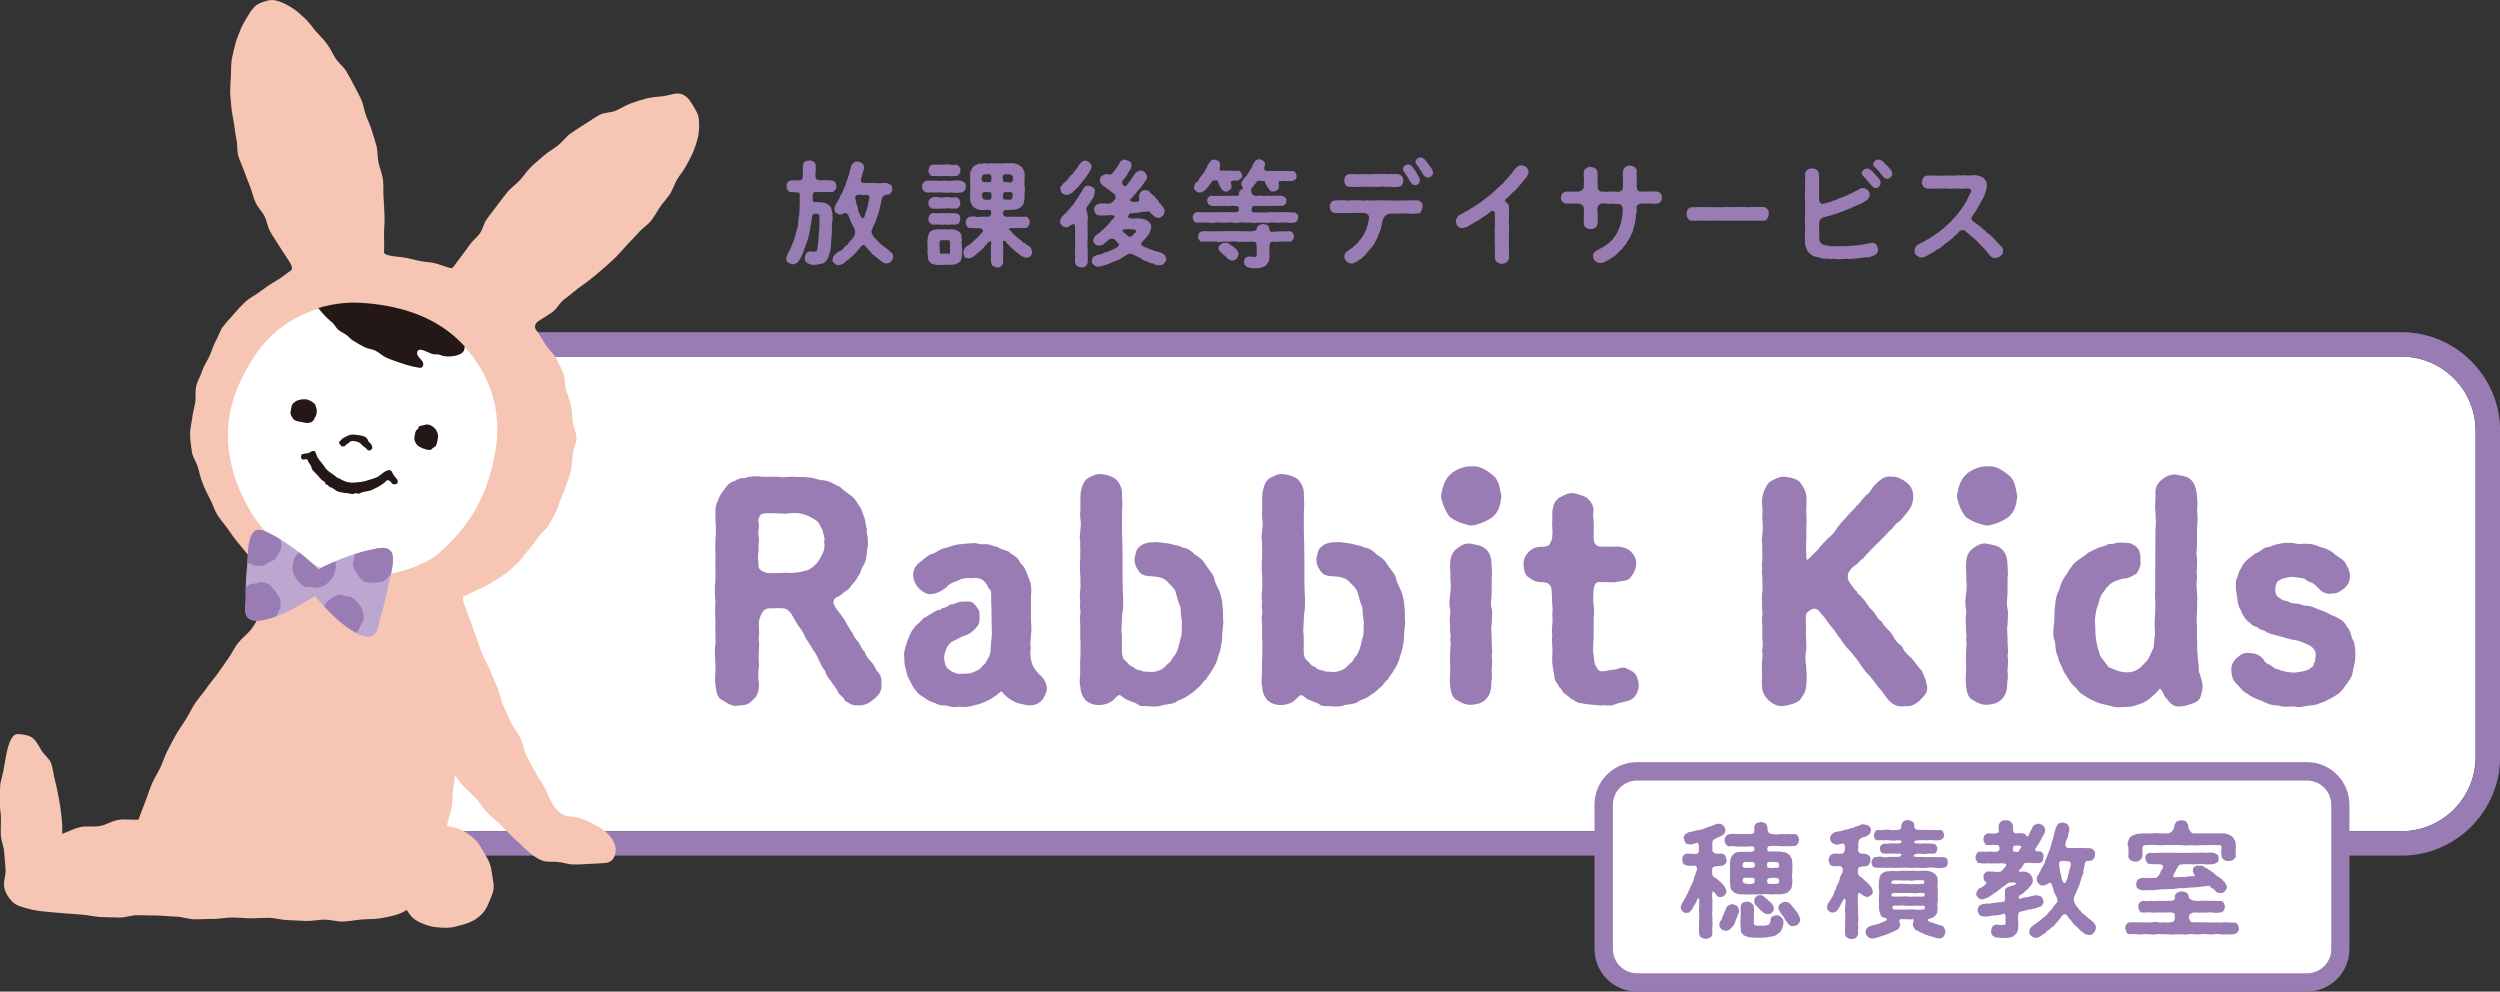<?xml version="1.0" encoding="UTF-8"?><svg id="_レイヤー_2" xmlns="http://www.w3.org/2000/svg" xmlns:xlink="http://www.w3.org/1999/xlink" viewBox="0 0 212.01 84.09"><rect x="0" y="0" width="212.01" height="84.09" fill="#333333" stroke="none"/><defs><style>.cls-1{fill:none;}.cls-2{clip-path:url(#clippath-1);}.cls-3{fill:#231815;}.cls-4{fill:#fff;}.cls-5{fill:#bba7cf;}.cls-6{fill:#f7c5b4;}.cls-7{fill:#9a7cb5;}.cls-8{clip-path:url(#clippath);}</style><clipPath id="clippath"><path class="cls-1" d="M37.37,46.76c3.6-3.22,4.26-6.58,4.6-8.42.69-3.79-.6-7.16-3.14-9.55-2.22-2.09-5.2-2.92-8.19-3.11-3.34-.21-7,1.33-8.99,4.34-2.37,3.59-3.55,7.8-.49,13.15,2.28,4,7.08,5.73,10.09,5.63,2.46-.08,4.91-.96,6.13-2.05Z"/></clipPath><clipPath id="clippath-1"><path class="cls-1" d="M33.15,46.78c-.17-.34-.66-.35-1.04-.29-.17.03-.34.06-.51.1-1.39.28-2.73.78-4.01,1.39-.2.09-.39.2-.58.31-.15-.17-.31-.32-.47-.47-1.06-.94-2.2-1.8-3.45-2.47-.15-.08-.31-.16-.47-.24-.35-.17-.81-.3-1.08-.02-.58.61-.49,1.98-.57,2.75-.11.99-.15,1.95-.13,2.94.02.64-.32,1.53.54,1.8.37.12.78.05,1.16-.04,1.17-.29,2.23-.83,3.26-1.44.25-.15.59-.34.9-.57.23.31.5.58.7.8.81.88,1.68,1.7,2.72,2.3.34.2.71.38,1.1.37.89-.02.83-.96,1.02-1.58.3-.95.53-1.88.71-2.86.14-.76.61-2.04.23-2.8Z"/></clipPath></defs><g id="layout"><path class="cls-4" d="M39.74,30.24h163.9c3.48,0,6.3,2.82,6.3,6.3v27.65c0,3.48-2.82,6.3-6.3,6.3H39.74c-3.48,0-6.3-2.82-6.3-6.3v-27.65c0-3.48,2.82-6.3,6.3-6.3Z"/><path class="cls-7" d="M203.65,72.56H39.74c-4.61,0-8.37-3.75-8.37-8.37v-27.65c0-4.61,3.75-8.37,8.37-8.37h163.91c4.61,0,8.37,3.75,8.37,8.37v27.65c0,4.61-3.75,8.37-8.37,8.37ZM39.74,30.24c-3.47,0-6.3,2.83-6.3,6.3v27.65c0,3.47,2.83,6.3,6.3,6.3h163.91c3.47,0,6.3-2.83,6.3-6.3v-27.65c0-3.47-2.83-6.3-6.3-6.3H39.74Z"/><path class="cls-4" d="M189.33,83.31h6.31c1.56,0,2.83-1.27,2.83-2.83v-12.24c0-1.56-1.27-2.83-2.83-2.83h-56.8c-1.56,0-2.83,1.27-2.83,2.83v12.24c0,1.56,1.27,2.83,2.83,2.83h50.49Z"/><path class="cls-7" d="M195.63,84.09h-56.8c-1.99,0-3.61-1.62-3.61-3.61v-12.24c0-1.99,1.62-3.61,3.61-3.61h56.8c1.99,0,3.61,1.62,3.61,3.61v12.24c0,1.99-1.62,3.61-3.61,3.61ZM138.84,66.19c-1.13,0-2.06.92-2.06,2.06v12.24c0,1.13.92,2.05,2.06,2.05h56.8c1.13,0,2.06-.92,2.06-2.05v-12.24c0-1.13-.92-2.06-2.06-2.06h-56.8Z"/><path class="cls-7" d="M70.57,19.42c-.04.24-.02.36-.04.6-.03.17-.04.39-.05.6-.02.13.01.28-.04.36-.01.15,0,.3-.06.38-.04.12-.08.26-.1.36-.02.14-.1.24-.18.33-.08.18-.2.23-.37.3-.14.02-.35.09-.47.09-.24.05-.53.02-.7-.09-.18-.04-.34-.26-.31-.5.01-.14.09-.26.12-.37.08-.07.18-.16.34-.18.26.05.39.07.54,0,.07-.15.11-.29.09-.45,0-.09.05-.23.05-.29.01-.19.01-.41.05-.55-.02-.14,0-.26.03-.42.02-.15-.03-.28.02-.42.03-.15,0-.25.01-.42,0-.11-.03-.26,0-.42.02-.1-.08-.21-.29-.21-.17,0-.34-.01-.35.35-.05.3-.09.46-.09.59-.06.12-.08.28-.08.47-.07.2-.03.31-.11.47-.01.19-.11.35-.13.45-.02.16-.13.27-.15.46-.1.14-.13.3-.17.45-.03.11-.13.35-.2.45-.08.18-.2.32-.26.42-.12.1-.26.16-.45.19-.11-.02-.27-.08-.38-.15-.13-.07-.16-.16-.16-.36,0-.14.06-.2.11-.36.07-.09.09-.19.14-.26.08-.13.09-.15.13-.26.05-.16.15-.37.22-.54.1-.18.12-.36.18-.56.03-.22.12-.38.14-.57.08-.18.09-.42.1-.58.04-.22.02-.37.08-.58.05-.22-.02-.36.04-.59-.04-.2,0-.34.01-.58-.03-.1-.02-.27,0-.47-.01-.11-.01-.22-.15-.24-.14,0-.3,0-.49-.04-.19.03-.33-.03-.38-.16-.12-.11-.1-.17-.1-.33,0-.13,0-.24.1-.33.03-.08.18-.14.3-.16.17,0,.3,0,.62-.01.07,0,.23,0,.29-.08.07-.13.04-.26.07-.38-.02-.15-.01-.35,0-.45-.03-.14-.01-.27,0-.34.02-.1.03-.25.17-.33.06-.06.27-.08.37-.11.15,0,.24.05.37.11.11.06.17.18.17.33,0,.14.02.23.01.34-.01.15-.03.35-.03.49,0,.09,0,.23.08.31.1.1.32.11.44.1.22-.02.34,0,.48,0,.17.02.24.05.37.01.09.03.24.09.3.15.09.09.1.26.11.34.04.14-.06.26-.11.34-.05.06-.15.2-.3.15-.15.05-.3.01-.42.01-.13,0-.3.02-.41,0-.15-.02-.26.05-.49,0-.11-.02-.28.05-.28.28.02.24-.05.39.04.51.02.12.28.03.51.08.15.03.3,0,.48.06.13.03.26.13.41.24.13.09.11.25.18.35,0,.16.09.28.05.41.03.17.03.42-.01.6-.04.16-.05.4-.02.61ZM75.72,21.79c.04.19-.08.28-.16.39-.13.14-.29.17-.39.16-.17.02-.2-.07-.35-.12-.07-.07-.18-.15-.29-.22-.11-.14-.24-.16-.36-.31-.15-.11-.28-.19-.35-.34-.06-.08-.15-.07-.16-.17-.03-.09-.16-.11-.21-.24-.07-.12-.25-.23-.34-.12-.14.1-.15.19-.21.26-.08.07-.15.09-.19.2-.07.06-.12.15-.19.21-.09.08-.11.15-.2.19-.11.11-.15.13-.2.19-.12.1-.16.16-.22.18-.13.07-.17.09-.22.17-.04.04-.17.16-.26.17-.14.08-.23.1-.31.09-.12.04-.26-.08-.35-.14-.11-.12-.2-.15-.15-.34,0-.2.14-.4.3-.49.11-.09.12-.15.25-.18.15-.06.33-.17.43-.35.1-.06.08-.14.19-.18.11-.04.16-.12.19-.2.08-.11.09-.16.19-.22.07-.05.13-.15.26-.33.07-.12.15-.37.05-.62-.04-.18-.15-.22-.18-.36-.04-.13-.12-.16-.12-.26-.06-.12-.06-.15-.11-.26-.04-.11-.06-.16-.12-.31-.1-.14-.24-.22-.32-.17-.15.08-.25.1-.35.13-.09.01-.22-.07-.35-.15-.12-.05-.14-.19-.16-.34.03-.14.07-.27.1-.34.03-.06.15-.2.2-.34.05-.05.08-.16.16-.28-.01-.12.06-.13.13-.28.07-.06.09-.21.15-.31.07-.07.04-.25.14-.34.09-.16.06-.17.12-.31,0-.15.08-.18.11-.33.06-.09.03-.16.11-.33.04-.06.07-.18.08-.31.05-.09.08-.3.12-.42-.01-.12.14-.23.19-.3.12-.12.25-.12.34-.12.15,0,.25.06.39.14.14.12.16.2.18.36,0,.14-.04.26-.09.36-.02.09-.06.22-.12.44-.14.32-.05.52.21.51.26,0,.59.04.77,0,.16.04.42.03.59.02.24-.02.44-.03.62.01.08.03.21.09.29.15.09.11.14.24.11.33.04.13-.06.27-.11.33-.1.11-.14.16-.34.16-.2,0-.4.18-.41.3-.09.26-.07.36-.11.53-.07.16-.09.25-.1.41-.05.11-.04.26-.13.42-.06.13-.07.3-.14.4-.01.14-.08.23-.15.4-.09.17-.1.22-.22.51-.11.14.02.44.1.53.07.12.16.19.26.3.06.05.11.16.2.2.08.13.25.22.4.36.14.1.31.22.43.33.08.09.17.15.27.23.07.07.16.19.13.34ZM73.67,16.6c-.05-.11-.31-.07-.41-.06-.05.02-.22-.04-.37-.03-.32.01-.37.14-.36.29.03.13.04.29.08.37.03.23.14.41.16.6-.02.06.04.22.1.27,0,.08.04.18.13.31.06.23.3.17.34-.05.05-.17.05-.28.11-.35.01-.06.04-.15.09-.29.06-.14.03-.19.08-.3-.02-.06.02-.23.08-.39.03-.12.08-.25-.02-.38Z"/><path class="cls-7" d="M78.61,16.33c-.11-.03-.2-.06-.3-.16-.1-.14-.14-.23-.1-.34-.02-.13.01-.22.1-.34.1-.08.17-.15.3-.17.27-.02.47,0,.73,0,.27.02.46.04.71,0,.19.02.45.03.72,0,.21-.02.44-.04.73.01.14.05.27.12.3.15.09.06.12.26.11.35-.03.16-.04.2-.11.34-.09.08-.17.16-.3.16-.24,0-.54.06-.73,0-.19-.02-.49.04-.72,0-.27,0-.5-.03-.71,0-.26-.03-.51,0-.73,0ZM81.57,21.56c0,.11.02.25-.05.37,0,.14-.08.25-.19.32-.13.09-.26.17-.35.17-.17.03-.27.02-.39.04-.16-.02-.3,0-.47,0-.17,0-.28.02-.47,0-.16.02-.27.04-.42-.05-.14,0-.32-.07-.37-.2-.14-.11-.14-.16-.15-.31,0-.13-.04-.24-.04-.34-.04-.21,0-.4,0-.61-.01-.2-.05-.39,0-.62-.04-.1.03-.21.05-.37.04-.09.07-.19.18-.32.13-.07.22-.17.36-.16.13-.04.23-.04.39-.04.13.04.26,0,.47,0,.2.03.35.02.47,0,.15,0,.24.02.43.04.11.07.24.09.37.21.08.06.12.2.15.3.02.14,0,.19.04.34-.05.18-.02.42,0,.62.03.16,0,.45,0,.61ZM81.44,17.21c.01.12-.06.25-.1.32-.09.07-.15.2-.29.15-.17,0-.31,0-.49.01-.15-.04-.3-.03-.47,0-.18-.03-.31.02-.48,0-.18.04-.3.02-.49-.01-.12.05-.2-.05-.28-.15-.08-.04-.13-.21-.1-.32-.04-.15.03-.19.1-.32.08-.07.12-.11.28-.16.17-.04.3-.04.49,0,.14.04.3.04.48,0,.19-.04.3,0,.47,0,.13.05.3,0,.49,0,.08-.03.24.11.29.16.04.12.12.22.1.33ZM78.84,14.76c-.06-.11-.14-.21-.1-.32.04-.14.06-.26.1-.32.04-.08.18-.16.28-.16.14-.03.34.03.49,0,.15-.02.34.03.48,0,.17-.04.28-.02.47,0,.15.04.3.05.49,0,.12.02.25.11.29.16.07.12.14.26.1.33.03.1-.04.26-.1.32-.07.12-.19.16-.29.16-.21-.03-.35.06-.49,0-.18-.02-.36-.02-.47,0-.12-.04-.34.04-.48,0-.15-.02-.36,0-.49,0-.16,0-.24-.05-.28-.16ZM78.74,18.56c-.02-.12.05-.19.1-.32.1-.1.17-.19.28-.16.17-.03.34.03.49,0,.19-.02.31,0,.48,0,.12-.02.35,0,.47,0,.2-.02.31,0,.49,0,.15.04.17.03.29.15.11.06.07.26.1.33-.04.08-.05.28-.1.32-.05.13-.17.15-.29.16-.21.03-.3-.01-.49,0-.17.05-.31,0-.47,0-.17.04-.33.03-.48,0-.2-.02-.37.03-.49,0-.16.04-.21-.11-.28-.16-.08-.06-.13-.18-.1-.32ZM80.56,21.34c.03-.1-.03-.22,0-.4.03-.14-.03-.31,0-.4-.04-.1,0-.16-.16-.18-.21.04-.35.01-.54,0-.14.05-.17.02-.17.18-.04.09-.03.22,0,.4-.03.18.04.26,0,.4.02.12-.02.16.16.18.16-.02.35-.03.55,0,.14,0,.17,0,.16-.18ZM87.55,21.34c-.04.15-.04.26-.15.36-.14.12-.23.16-.35.16-.14-.02-.21-.06-.37-.12-.07-.06-.22-.13-.3-.22-.09-.13-.3-.17-.38-.32-.17-.13-.26-.18-.36-.35-.13-.09-.26-.2-.37-.4-.09-.09-.27-.03-.22.15,0,.2.06.43.03.63-.04.17.01.3,0,.5-.04.19-.02.33,0,.51-.02.18-.12.26-.16.33-.11.09-.24.11-.35.11-.09-.01-.23-.05-.35-.12-.06-.02-.17-.17-.16-.32-.05-.14-.03-.31-.01-.51-.05-.16-.03-.38,0-.51-.03-.14-.03-.33.02-.59-.02-.22-.14-.22-.22-.1-.12.06-.1.12-.2.22-.08.09-.16.13-.17.19-.09.14-.22.2-.38.36-.12.09-.3.25-.4.34-.12.1-.19.15-.26.18-.14.08-.15.08-.3.1-.14-.04-.3-.01-.35-.15,0-.13-.1-.18-.1-.35.03-.18.09-.37.19-.44.09-.08.13-.14.23-.16.17-.11.28-.21.42-.34.12-.15.29-.24.4-.37.05-.1.15-.12.19-.21.11-.08.11-.16.21-.24.09-.12-.03-.28-.27-.32-.14.05-.32,0-.43,0-.13-.02-.27,0-.36,0-.17,0-.18-.04-.28-.16-.05-.06-.1-.23-.09-.32.01-.14.02-.2.09-.32.09-.05.12-.16.28-.16.17-.03.33-.05.47,0,.11.04.28.04.44,0,.16,0,.29-.02.55,0,.08.05.18-.05.28-.12.08-.06.05-.23.03-.36-.06-.13-.25-.13-.52-.09-.21-.01-.42.03-.58-.06-.14-.03-.34-.12-.44-.25-.07-.14-.13-.17-.17-.35-.09-.1-.04-.24-.05-.4-.03-.16-.01-.35,0-.47-.02-.11.03-.28,0-.46-.03-.15.02-.35,0-.47-.05-.13.02-.28,0-.46-.04-.12-.02-.27.06-.42.09-.12.1-.24.23-.37.09-.08.32-.16.44-.21.16,0,.31,0,.48-.05.15.05.38.03.55,0,.18.01.31.03.54,0,.14.04.32.05.54,0,.16,0,.35.01.54,0,.18-.04.32.01.53.06.2.04.29.16.47.27.09.14.14.23.18.34.06.17.08.25.05.39.03.17-.04.32,0,.45-.03.15-.01.27,0,.47.04.14.04.36,0,.46-.01.17.01.27,0,.47-.01.18-.06.27-.06.43-.04.14-.13.25-.23.37-.12.09-.27.14-.43.21-.16.03-.33,0-.61.05-.14.05-.32-.06-.44.08-.06.12-.11.2,0,.37.05.08.1.13.28.12.3-.04.42.03.57,0,.17-.02.31.03.47,0,.13.02.32,0,.48,0,.15-.04.26.06.29.15.11.11.13.2.1.33.03.15-.05.22-.1.32-.11.1-.13.15-.29.16-.12-.04-.23.02-.4,0-.15,0-.31,0-.47,0-.19-.02-.36,0-.44.04-.05.02-.07.06-.02.1.06.06.18.15.22.23.08.12.13.13.2.19.06.04.14.17.2.19.12.09.17.12.21.18.08.05.12.09.23.17.05.07.11.15.22.16.08.03.12.13.23.16.13.09.23.16.28.22.09.08.09.2.12.33ZM83.67,15.44c.21.05.36,0,.37-.07.05-.11.08-.4-.02-.52-.11-.14-.27-.06-.41-.07-.3,0-.36.13-.36.38-.04.21.14.33.42.28ZM84.01,16.33c-.1-.04-.3-.06-.44-.05-.22-.02-.29.12-.3.26,0,.24.09.38.33.4.13,0,.39.05.45-.11.08-.09,0-.29.02-.44.02-.02-.01-.05-.06-.07ZM85.06,15.32c.04.12.16.15.42.12.09.05.25.06.35-.04.09-.1.07-.18.07-.33.02-.21-.11-.25-.34-.29-.09,0-.4-.05-.47.07-.11.07-.05.38-.02.47ZM85.62,16.94c.15,0,.26-.06.27-.46,0-.15-.19-.22-.39-.19-.13.03-.3-.05-.37.05-.1.12-.08.42-.08.48.09.16.27.08.56.12Z"/><path class="cls-7" d="M92.77,16.64c-.05.16-.21.3-.28.46-.01.11-.13.13-.16.24-.03.06-.15.16-.2.28-.05.14.02.31.09.49.04.29.04.4.02.6-.04.16-.01.38,0,.51-.03.21,0,.32,0,.5-.05.22.04.33,0,.51-.02.21-.04.33,0,.51-.03.14-.02.31,0,.51-.03.17.03.32,0,.5-.01.17.03.37-.01.52,0,.13-.11.23-.17.3-.14.09-.21.13-.35.1-.15.03-.27-.05-.36-.1-.08-.05-.16-.2-.17-.3-.02-.15-.04-.25,0-.45-.03-.15-.05-.33,0-.45-.02-.11-.03-.32,0-.45-.04-.16.04-.33,0-.45-.02-.11.01-.32,0-.45-.03-.13-.02-.33,0-.45.01-.13,0-.32-.07-.59-.22.07-.36.11-.42.2-.08.06-.21.1-.28.09-.11,0-.24-.04-.36-.15-.1-.12-.16-.2-.15-.35,0-.13.09-.34.2-.43.03-.05.13-.12.23-.23.12-.09.14-.15.23-.24.07-.07.12-.17.22-.24.04-.1.1-.1.18-.23.1-.06.11-.16.2-.27.08-.13.07-.15.18-.26.08-.07.14-.2.17-.27.08-.14.07-.15.16-.27.09-.08.12-.23.19-.33.12-.17.2-.27.43-.25.09,0,.27.04.39.14.12.07.2.21.17.36-.04.08,0,.24-.11.36ZM89.91,16.03c-.03-.18.16-.34.28-.49.11-.08.29-.23.39-.36.09-.16.18-.28.35-.4.1-.14.25-.31.32-.42.11-.1.17-.25.31-.44.15-.16.27-.3.45-.29.16-.04.28.1.38.14.09.09.14.24.19.35.01.08-.07.15-.07.25-.06.14-.15.2-.16.28-.1.12-.14.16-.18.27-.12.06-.11.21-.2.27-.11.12-.17.17-.21.27-.09.05-.12.16-.23.26-.04.14-.16.18-.23.25-.07.04-.09.14-.23.22-.07.11-.15.16-.24.21-.13.07-.25.11-.37.14-.16-.02-.28-.07-.37-.15-.1-.05-.13-.18-.16-.37ZM98.9,21.91c.04.2-.08.3-.16.41-.12.15-.28.18-.39.17-.17.04-.42-.05-.56-.15-.21,0-.34-.07-.51-.17-.15-.05-.35-.1-.49-.22-.08-.08-.19-.12-.26-.14-.07-.07-.19-.06-.35-.19-.13-.04-.37-.16-.48-.09-.21.08-.2.12-.33.2-.13.11-.22.08-.26.16-.1.09-.16.12-.27.14-.17.08-.21.1-.38.16-.09.04-.23.09-.37.15-.11.03-.28.15-.43.15-.18.08-.32.1-.45.12-.19.05-.37-.07-.46-.14-.11-.12-.19-.16-.15-.34.02-.1.01-.25.13-.34.04-.07.22-.11.32-.17.18-.01.42-.08.58-.18.16-.07.38-.08.51-.18.09-.06.17-.02.25-.12.09-.05.19-.06.31-.15.12-.04.25-.29.16-.34-.14-.09-.21-.21-.31-.32-.09-.1-.39-.11-.47-.05-.18.15-.32.29-.43.36-.12.16-.27.18-.45.18-.11,0-.25,0-.34-.13-.06-.08-.16-.18-.15-.32.02-.16.07-.18.13-.32.03-.06.18-.14.27-.22.06-.03.16-.13.22-.18.07-.09.12-.11.21-.19.08-.03.16-.16.22-.2.06-.04.1-.12.2-.21.05-.06.14-.12.17-.19.06-.07.12-.19.2-.24.08-.07.16-.14.18-.23.04-.06-.02-.1-.11-.13-.09-.03-.21-.03-.31-.01-.14,0-.3.01-.44.02-.16-.02-.26.03-.37,0-.18,0-.3-.05-.35-.15-.05-.07-.15-.19-.14-.36-.04-.1.08-.23.11-.33.07-.03.15-.11.31-.15.16-.06.27-.02.47-.02.17,0,.25.03.45,0,.16-.06.3-.2.42-.35.09-.07.05-.36-.01-.42-.15-.1-.25-.22-.41-.31-.09-.13-.23-.12-.31-.23-.1-.13-.23-.14-.34-.26-.12-.11-.2-.19-.21-.4.01-.16.05-.29.16-.37.1-.05.22-.13.37-.16.21.05.43.07.51-.04.14-.17.16-.19.27-.31.05-.11.12-.21.18-.27.1-.1.09-.18.16-.28.05-.11.11-.21.2-.23.07-.02.13-.12.28-.1.14.05.23.09.39.15.11.07.16.17.18.36-.02.13-.1.22-.12.35-.11.12-.21.3-.28.44-.06.13-.07.13-.16.23-.05.07-.11.13-.21.27-.07.09-.05.26.08.41.12.06.21.07.3-.07.14-.16.17-.24.26-.35.1-.07.1-.15.2-.28.03-.07.11-.16.21-.3.07-.11.26-.25.45-.27.17-.02.29.04.4.15.08.12.18.27.18.37.01.16-.07.27-.12.33-.11.09-.15.24-.2.28-.11.15-.23.29-.33.43-.16.17-.24.25-.35.41-.11.11-.13.17-.19.21-.04.12-.17.17-.22.23-.04.04-.05.08-.03.11.03.09.2.13.32.15.16-.06.27-.02.39-.04.05-.04.1-.15.04-.42,0-.19.08-.3.15-.41.12-.1.19-.13.35-.14.19-.02.35.04.44.18.05.08.21.18.32.31.09.03.13.09.18.19.04.1.18.15.22.24.02.13.09.16.2.25.04.13.11.18.16.23.11.17.19.26.16.39-.05.15-.06.29-.18.39-.15.13-.27.18-.4.16-.16,0-.3-.11-.4-.21-.12-.1-.22-.21-.35-.34-.25.04-.37.05-.49.04-.15.03-.26.04-.38.05-.1.06-.25.06-.38.04-.09.07-.27.02-.37.04-.02.1-.14.2-.17.26-.03.1.15.16.31.18.29.01.41-.04.63,0,.15-.03.21.03.35.04.15.01.2.07.33.12.07.08.19.12.25.22.02.09.13.18.1.34.02.17-.08.31-.11.42-.05.15-.13.25-.26.41-.02.11-.12.11-.17.2-.05.12-.17.11-.22.23-.12.1-.11.28.06.36.17.1.34.15.46.2.11.07.25.09.41.15.13.1.21.05.4.13.05.03.2.04.25.07.1.05.2.1.29.17.07.07.16.18.13.32ZM96.19,19.46c-.26.02-.41-.06-.58-.03-.14,0-.28.03-.37.06-.04,0-.07.03-.08.04-.01.02,0,.03.03.04.06.06.13.22.23.24.11.07.17.17.27.24.05.07.26.02.41-.11-.01-.1.08-.12.22-.23.06-.08-.01-.26-.14-.25Z"/><path class="cls-7" d="M110.08,18.44c0,.14-.05.25-.1.3-.08.12-.11.1-.26.14-.14.04-.4.03-.53,0-.19,0-.35-.04-.51,0-.13-.02-.3.05-.51,0-.17,0-.33-.04-.51,0-.2.05-.33.03-.51,0-.16,0-.4.03-.51,0-.21.04-.39.05-.52,0-.19,0-.35,0-.52,0-.19-.02-.35-.04-.51,0-.18.05-.31.03-.51,0-.2,0-.32-.04-.51,0-.22.03-.33.02-.51,0-.15-.02-.33-.04-.52,0-.2.04-.36.04-.51,0-.15,0-.35-.02-.51,0-.14-.04-.35.03-.52,0-.23,0-.35-.25-.35-.44.01-.09.01-.17.09-.29.09-.06.15-.18.26-.15.17-.04.31.04.47-.01.12.04.25,0,.44,0,.19.03.33.02.46,0,.11,0,.3.01.44,0,.15,0,.25.03.45,0,.14-.02.31,0,.45,0,.14.01.33.02.55,0,.32.03.29-.14.3-.38-.08-.19-.27-.11-.47-.15-.28-.02-.44.05-.65,0-.24-.04-.37.04-.58,0-.21.03-.37,0-.59,0-.1-.02-.21-.09-.28-.13-.05-.11-.14-.21-.11-.3-.02-.1.02-.22.11-.3.06-.1.2-.14.28-.13.21.04.41,0,.59,0,.18.05.36,0,.58,0,.2,0,.36.02.72,0,.13.03.35.02.4-.06,0-.16.03-.39.18-.44.1-.04.16-.07.17-.15,0-.09-.14-.18-.14-.3-.02-.18.03-.24.14-.36.07-.16.16-.25.28-.35.05-.07.15-.26.22-.33.05-.14.13-.22.16-.29.06-.06.14-.16.15-.31.13-.15.16-.32.27-.4.07-.04.14-.1.28-.11.08.02.29.03.35.14.14.07.18.18.16.38-.07.14-.1.3-.03.38.09.14.22.12.34.09.34-.02.5.03.73,0,.21.03.39.01.63,0,.19.01.45.04.64.01.1.04.21.03.27.13.03.1.08.16.1.29.03.19-.12.38-.37.42-.08.05-.24-.02-.36,0-.13.05-.31-.04-.43,0-.13.05-.27-.02-.37.09-.04.08.04.21.04.35-.04.16-.02.25-.15.34-.07.03-.18.12-.34.12-.13.05-.22-.05-.27-.09-.12-.08-.11-.17-.18-.22-.04-.12-.15-.2-.17-.32-.03-.07-.1-.17-.13-.26-.24-.02-.44-.03-.62,0-.01.06-.09.14-.14.22-.1.05-.14.18-.19.24-.1.08-.15.15-.17.23-.03.12,0,.22.05.35.05.17.21.23.42.22.19,0,.31-.06.47,0,.15,0,.32.03.4-.02.18.02.36.03.6.01.22-.02.39,0,.65,0,.07.03.19.07.28.13.09.1.14.21.11.3.04.13-.06.25-.11.3-.11.09-.14.13-.28.13-.18-.01-.41-.02-.65,0-.23.02-.4,0-.64,0-.1-.02-.19.05-.33,0-.13,0-.27.03-.45,0-.14.04-.32-.06-.43.08-.06.14-.07.3-.03.37.03.12.19.12.32.09.21.04.36.03.55,0,.11.04.28.04.45,0,.1.01.27-.03.44,0,.12.01.32-.03.45,0,.12.03.29-.02.45,0,.15-.04.34,0,.46,0,.14,0,.33.05.46.01.1-.01.16.11.26.14.04.09.1.15.1.3ZM101.41,16.2c-.07-.09-.16-.16-.16-.33.02-.09.07-.26.16-.36.11-.09.24-.18.29-.35.08-.13.16-.21.26-.35.12-.11.18-.24.25-.39.09-.14.15-.22.19-.38.14-.18.17-.31.29-.41.12-.11.21-.06.3-.11.12.05.22.09.35.12.06.09.12.18.14.38-.11.33-.03.5.14.45.24-.04.32.05.48,0,.11-.03.29.04.43,0,.17.03.26.05.44.01.15-.02.21.09.27.13.03.11.08.19.11.29,0,.11-.04.17-.15.27-.1.09-.18.14-.29.15-.36-.03-.58,0-.52.19.06.33.11.45-.08.58-.09.08-.25.19-.33.15-.11.04-.16-.05-.28-.09-.09-.08-.18-.16-.18-.24-.03-.07-.14-.22-.15-.32-.1-.09-.04-.15-.1-.27-.17-.05-.31.01-.45,0-.08.17-.22.31-.3.41,0,.08-.08.13-.15.19-.05.11-.17.2-.26.27-.09.06-.22.15-.35.13-.17.03-.24-.03-.35-.14ZM109.64,19.75c.07.12.09.21.1.3-.01.1-.06.18-.1.3-.08.12-.19.12-.27.14-.11,0-.28-.03-.44,0-.18.04-.27-.04-.43,0-.16.04-.32.03-.52,0-.17,0-.34.09-.31.31-.03.35-.04.74,0,.92,0,.18-.07.3-.06.41-.05.11-.13.21-.22.35-.09.09-.26.15-.41.2-.17.06-.29.1-.45.05-.11.03-.26.04-.38,0-.19-.04-.27-.01-.38-.09-.17-.08-.26-.2-.27-.43,0-.13,0-.23.12-.32.03-.07.19-.12.29-.15.13.04.35.05.5.03.14.05.15-.03.16-.17.02-.22,0-.34,0-.7-.05-.13.02-.27-.09-.34-.11-.11-.27-.05-.33-.07-.37,0-.53.05-.71,0-.2.03-.41.04-.57,0-.23-.04-.42,0-.58,0-.18,0-.35,0-.58,0-.16.04-.42.04-.58,0-.15,0-.41-.04-.57,0-.24-.02-.42,0-.59,0-.13.03-.24-.08-.27-.14-.09-.05-.08-.21-.09-.3.03-.13,0-.16.09-.3.08-.07.14-.1.27-.14.2-.03.39.02.59,0,.15.02.39,0,.57,0,.22,0,.38,0,.58,0,.17-.04.41,0,.58,0,.23,0,.41-.04.58,0,.2-.03.34.02.57,0,.23-.02.35.03.71,0,.36-.03.42-.12.43-.23.03-.17.04-.19.19-.28.06-.04.26-.1.35-.11.14.05.28.04.35.11.11.03.13.16.16.27.02.08.05.28.22.3.19-.04.47-.01.63-.06.16.04.27,0,.43,0,.17.04.25-.03.44,0,.13,0,.2.04.27.14ZM105.04,21.57c-.05.14-.08.24-.16.36-.09.08-.2.16-.37.16-.15.04-.19-.06-.28-.09-.12-.04-.2-.1-.22-.18-.22-.22-.38-.31-.42-.37-.18-.18-.27-.29-.27-.43,0-.11.1-.2.18-.29.12-.07.2-.16.35-.14.12.02.19-.05.34.05.13.07.16.16.3.21.14.1.26.2.36.3.11.1.18.26.19.42Z"/><path class="cls-7" d="M120.63,17.58c-.01.12-.07.27-.12.36-.04.14-.19.16-.32.17-.29-.01-.48.05-.73,0-.2-.02-.47-.02-.71,0-.15.04-.27,0-.37,0-.16,0-.28,0-.43,0-.18,0-.3.07-.43.15-.14.11-.18.23-.23.31-.06.22-.11.39-.1.48-.05.14-.07.19-.08.32-.02.13-.07.16-.11.31-.03.09-.11.2-.12.3-.08.13-.07.23-.14.3-.04.14-.13.24-.16.3-.05.13-.06.2-.15.23-.04.05-.11.21-.18.25-.1.09-.18.2-.21.26-.12.09-.15.15-.23.25-.07.07-.13.16-.24.24-.05.08-.15.16-.25.2-.09.04-.18.14-.26.18-.1.07-.21.06-.26.13-.31.07-.45-.02-.6-.15-.13-.12-.18-.21-.19-.41.02-.19.03-.31.17-.39.12-.06.24-.21.36-.27.16-.07.23-.16.36-.29.14-.14.24-.16.33-.33.05-.09.2-.21.28-.37.11-.14.15-.22.23-.4.03-.11.16-.25.16-.4.05-.09.07-.24.13-.42,0-.13.07-.24.08-.45,0-.08-.04-.19-.14-.27-.12-.1-.28-.12-.43-.11-.2,0-.33-.03-.44,0-.17,0-.25-.03-.39,0-.27.02-.48,0-.75,0-.25,0-.55.03-.76,0-.15-.02-.26-.1-.32-.17-.06-.12-.11-.21-.11-.36,0-.11.05-.28.11-.36.04-.07.19-.16.32-.17.14,0,.28-.03.45-.01.14-.04.33,0,.44,0,.13,0,.3.04.43,0,.18,0,.31-.04.44,0,.11.04.3-.04.44,0,.14.04.26.03.43,0,.11-.04.27.05.44,0,.16.04.28,0,.43,0,.17.04.24-.03.44,0,.18-.04.26.05.44,0,.11-.03.29.04.44,0,.16.03.25.05.44,0,.15.05.3.02.44,0,.13.05.25,0,.43,0,.15,0,.26.02.44,0,.13-.02.3.01.44,0,.11,0,.25.09.32.17.08.1.13.22.12.37ZM114.11,15.67c-.08-.13-.12-.24-.11-.37.01-.09.03-.26.11-.37.05-.07.13-.16.32-.17.16,0,.39.03.53,0,.17.03.38.05.51,0,.16,0,.33.02.51,0,.2.02.36.02.52,0,.2-.03.38,0,.51,0,.14-.04.31,0,.52,0,.15.05.34-.04.51,0,.16-.02.35,0,.53,0,.1.03.23.1.32.18.11.12.11.28.11.37,0,.18-.05.28-.1.36-.12.11-.16.17-.33.17-.19.03-.34.05-.53,0-.2.03-.32,0-.51,0-.13-.02-.32-.03-.52,0-.18.02-.31,0-.51,0-.2,0-.38.02-.52,0-.15-.02-.38,0-.51,0-.14-.02-.35.03-.51,0-.17.03-.39,0-.53,0-.16.02-.27-.08-.32-.17ZM119.03,14.51c-.12-.17-.01-.35.08-.45.1-.07.19-.12.3-.11.13,0,.2.03.3.13.05.04.12.11.19.24.07.09.14.17.23.33.07.16.11.21.19.35.07.11.08.19.09.29.01.25-.21.44-.4.4-.15.05-.3-.1-.39-.24-.06-.06-.12-.17-.16-.28-.08-.09-.07-.15-.14-.23-.08-.1-.2-.3-.29-.43ZM121.1,15.06c-.17,0-.31-.12-.4-.24-.05-.14-.15-.18-.16-.27-.02-.09-.12-.14-.15-.22-.06-.16-.17-.29-.29-.42-.13-.16-.03-.35.07-.45.09-.06.26-.13.32-.11.17,0,.19.12.36.19.13.15.2.3.29.37.02.11.19.24.24.34.09.17.13.26.14.41.02.2-.16.35-.41.4Z"/><path class="cls-7" d="M129.44,14.17c.13.16.19.21.19.41-.02.13-.08.24-.14.4-.07.1-.22.21-.26.32-.08.13-.17.15-.21.25-.06.07-.14.14-.21.23-.07.12-.15.18-.21.23-.06.14-.12.16-.22.23-.07.04-.19.16-.23.23-.04.06-.19.17-.22.21-.12.11-.2.15-.27.25-.06.1.03.23.14.29.1.07.19.22.17.37-.03.17.02.39,0,.53.01.2-.02.4,0,.53-.05.15,0,.4,0,.53.03.16,0,.34,0,.53-.03.2.01.41,0,.53,0,.23-.05.39,0,.53,0,.16-.01.32,0,.53-.01.16-.02.32,0,.54.02.13-.06.27-.19.39-.09.08-.22.13-.41.14-.13.03-.3-.07-.41-.14-.14-.1-.18-.22-.19-.39,0-.16.02-.34,0-.54,0-.2,0-.34,0-.52,0-.16-.04-.39,0-.53.01-.17-.04-.34,0-.52-.03-.15-.02-.38,0-.53.02-.16,0-.4,0-.53,0-.18.01-.41,0-.59.01-.09-.13-.27-.28-.18-.08.04-.15.09-.2.15-.14.07-.15.16-.27.19-.09.11-.19.11-.27.18-.11.04-.13.15-.28.19-.05.04-.18.15-.28.17-.14.09-.22.13-.28.17-.15.08-.15.1-.29.16-.12.11-.24.15-.29.15-.1.05-.2.06-.32.08-.14.04-.29-.07-.39-.17-.08-.07-.14-.2-.16-.4-.01-.09.06-.22.11-.33.07-.11.14-.18.27-.24.08-.04.16-.07.29-.16.06-.04.15-.1.28-.16.14-.04.16-.1.28-.17.12-.09.2-.07.27-.17.05-.03.19-.1.28-.17.11-.08.16-.09.26-.19.12-.05.16-.12.27-.19.1-.08.16-.1.26-.19.09-.1.23-.16.29-.23.11-.06.15-.12.25-.23.06-.07.2-.15.27-.24.05-.05.16-.15.27-.24.12-.1.19-.17.25-.24.13-.04.16-.17.25-.25.06-.05.11-.16.23-.26.07-.07.14-.17.23-.27.1-.07.18-.15.22-.27.1-.11.13-.18.23-.29.15-.17.34-.29.5-.25.17-.02.26.04.43.15Z"/><path class="cls-7" d="M140.81,16.41c.1.08.13.22.13.35,0,.15-.03.26-.13.35-.13.13-.21.17-.33.16-.12,0-.27.02-.44,0-.14-.03-.29,0-.43,0-.15.02-.32-.04-.51,0-.11.02-.3.15-.31.26-.01.19.03.34-.01.49-.05.12-.07.31-.05.48-.06.2-.06.27-.09.46-.06.15-.09.3-.13.46-.05.2-.07.36-.17.45-.04.12-.13.33-.21.44-.11.14-.21.3-.25.41-.15.13-.21.23-.31.38-.12.09-.27.28-.36.35-.1.11-.28.28-.44.36-.19.14-.34.21-.47.29-.2.11-.27.16-.47.19-.25.03-.41-.03-.55-.15-.09-.07-.17-.21-.18-.4-.01-.08-.01-.21.11-.32.05-.07.14-.15.26-.21.2-.1.34-.18.48-.26.19-.1.29-.19.44-.31.11-.1.17-.13.26-.24.11-.04.13-.18.24-.28.02-.09.16-.16.2-.3.07-.06.11-.23.16-.32.02-.13.15-.3.17-.48.07-.18.08-.3.12-.51.06-.16.03-.34.07-.67.02-.05-.01-.19-.04-.33-.06-.1-.14-.19-.23-.22-.19,0-.33.04-.45,0-.07-.03-.21-.02-.33,0-.17-.03-.34-.02-.68-.03-.18-.01-.41.18-.39.3-.04.25-.04.39,0,.51.04.16-.02.3,0,.43.02.12.02.34-.01.44,0,.16-.08.26-.18.36-.08.07-.23.12-.4.13-.16,0-.28-.04-.4-.13-.12-.08-.2-.17-.19-.36.01-.15,0-.25,0-.44,0-.13.04-.27,0-.43,0-.09.02-.27,0-.47-.02-.09-.06-.15-.18-.24-.15-.12-.23-.06-.37-.1-.19-.02-.42,0-.52,0-.12-.02-.29.03-.41,0-.13-.02-.24-.03-.33-.16-.06-.04-.13-.21-.13-.35.01-.09.05-.29.13-.35.04-.05.21-.14.33-.15.11,0,.29-.02.41,0,.12,0,.29.02.52,0,.14,0,.27-.02.37-.1.1-.08.16-.16.18-.25.02-.18,0-.26,0-.42.02-.09.03-.26,0-.4.01-.17-.04-.28,0-.42.02-.17.04-.3.19-.37.13-.1.2-.15.4-.13.14,0,.31.06.4.13.1.07.16.18.18.37,0,.13-.01.23.01.42-.01.17-.04.24,0,.4,0,.13-.01.19,0,.43,0,.15.16.35.36.34.3,0,.48.03.71,0,.18-.02.36-.02.68.02.15.01.4-.15.39-.32.02-.21,0-.35,0-.53.03-.16,0-.3,0-.44-.03-.13,0-.24,0-.45.04-.19.12-.28.19-.36.15-.08.28-.14.4-.13.17.03.28.03.4.13.07.09.22.19.18.36,0,.15-.02.3.01.45-.04.16.02.31,0,.43,0,.17-.02.33,0,.53,0,.15.14.31.3.3.24,0,.34,0,.51,0,.12.03.27-.02.43,0,.16.02.3-.04.44,0,.15.02.28.09.33.15Z"/><path class="cls-7" d="M149.87,18.54c-.1.16-.24.2-.33.17-.16.02-.3.01-.39,0-.09.02-.26.02-.38,0-.11-.03-.23.05-.37,0-.16.03-.25.02-.38,0-.11,0-.26.04-.37,0-.11.01-.27.01-.38,0-.12-.02-.26.03-.38,0-.11.05-.29,0-.38,0-.16.01-.22.03-.38,0-.12.04-.26-.02-.38,0-.13-.03-.29.05-.37,0-.1-.02-.26.04-.38,0-.16.03-.28.01-.38,0-.16.02-.21-.02-.37,0-.09,0-.24,0-.38,0-.04.02-.1.02-.16.02-.07,0-.16-.02-.23-.02-.13,0-.24-.03-.33-.17-.06-.06-.12-.25-.12-.41,0-.11.05-.33.12-.4.05-.06.21-.16.34-.17.11.04.21,0,.38,0,.11.02.24,0,.38,0,.12-.02.28-.01.37,0,.16,0,.24.03.38,0,.09,0,.26,0,.38,0,.08.03.23.02.37,0,.15.02.28.03.38,0,.15-.01.23,0,.38,0,.15.03.25-.01.38,0,.09,0,.28-.01.38,0,.15-.04.28,0,.38,0,.16,0,.27-.01.37,0,.1.04.27,0,.38,0,.11-.02.23-.03.37,0,.14-.02.22-.02.38,0,.14-.02.21-.01.39,0,.13,0,.25.05.33.17.11.08.15.2.12.4.02.19-.07.34-.12.41Z"/><path class="cls-7" d="M159.09,20.72c.09.12.16.24.17.44.01.14,0,.21-.08.29-.02.07-.11.13-.22.19-.13.07-.14.09-.29.11-.13.07-.26.08-.35.06-.21.02-.5.06-.65.07-.16.06-.33.06-.47.05-.15.06-.29.02-.48.03-.15-.04-.36.01-.48.01-.14,0-.38.04-.48,0-.14-.02-.3-.04-.43,0-.16-.01-.34-.05-.48-.03-.17.03-.36-.05-.47-.06-.15-.04-.3-.09-.43-.12-.16-.01-.25-.08-.35-.17-.09-.05-.17-.13-.28-.26-.06-.13-.18-.27-.2-.46-.08-.16-.03-.34-.05-.5.01-.25-.04-.47,0-.7.03-.24,0-.43,0-.69,0-.2-.03-.45,0-.7,0-.22.03-.43,0-.7,0-.2.04-.42,0-.7-.02-.24-.02-.45,0-.7.03-.2.01-.44,0-.69.03-.26.03-.47.01-.71-.02-.14.06-.28.18-.37.11-.11.3-.14.41-.13.18.05.3.02.41.13.11.11.15.2.18.37.04.21-.02.45.01.68-.04.24.02.46,0,.66-.01.16,0,.25,0,.35-.01.1,0,.31,0,.44-.02.24.18.41.32.38.2-.04.33-.09.42-.11.16-.03.27-.07.39-.13.08-.04.25-.09.39-.14.12-.03.21-.15.38-.15.14-.05.21-.1.38-.16.1-.02.22-.13.37-.16.14-.05.23-.16.36-.19.12-.08.24-.09.35-.19.14-.08.25-.14.35-.1.17-.02.25.05.41.16.12.15.17.21.17.4.01.19-.13.36-.29.49-.08.05-.17.1-.26.15-.06.09-.19.08-.24.13-.08.07-.27.08-.38.15-.16.11-.33.14-.48.23-.15.04-.29.12-.43.17-.14.05-.27.12-.44.16-.13.04-.28.14-.44.15-.17.05-.34.13-.44.15-.2.04-.31.06-.57.16-.15.04-.3.23-.31.37-.01.22-.02.43,0,.53-.05.12,0,.32,0,.42-.01.1,0,.26,0,.42,0,.16.05.27.09.36.03.07.12.13.26.2.19.03.39.09.53.11.23.02.41,0,.55,0,.17.02.38,0,.64,0,.25,0,.41,0,.64-.03.23-.04.45.02.63-.06.17,0,.44-.04.63-.11.07.03.22-.04.32-.06.26-.05.41.01.53.12ZM159.32,15.12c.1.13.17.25.16.42,0,.15-.08.2-.13.28-.07.08-.2.15-.28.13-.17,0-.28-.14-.38-.24-.1-.1-.22-.28-.33-.39-.12-.15-.22-.24-.35-.39-.06-.07-.13-.12-.12-.25.01-.13.04-.17.14-.27.09-.09.2-.11.29-.12.09-.01.32.06.4.19.16.1.22.24.31.32.1.09.18.23.28.32ZM160.34,15.03c-.09.08-.17.15-.28.12-.13.05-.27-.08-.37-.18-.1-.07-.1-.15-.2-.24-.05-.04-.09-.15-.15-.2-.16-.15-.22-.22-.37-.38-.04-.03-.14-.11-.11-.24.02-.09.05-.16.14-.27.07-.08.2-.09.29-.11.15-.02.27.11.41.18.15.15.18.22.31.31.1.08.18.23.29.32.13.15.18.29.17.42,0,.08-.05.21-.13.28Z"/><path class="cls-7" d="M169.74,20.89c.04.12.16.22.13.37.02.19-.06.35-.2.43-.1.11-.31.19-.44.18-.2.05-.41-.07-.49-.24-.06-.05-.18-.15-.23-.27-.09-.08-.19-.22-.24-.27-.07-.1-.2-.17-.25-.27-.12-.06-.19-.19-.26-.26-.07-.07-.17-.21-.26-.25-.1-.1-.21-.16-.28-.25-.13-.06-.16-.13-.27-.23-.09-.05-.15-.14-.32-.26-.11-.12-.41-.04-.47.05-.12.13-.14.16-.21.22-.03.04-.1.08-.17.16-.16.11-.19.23-.34.3-.11.14-.24.17-.35.28-.13.07-.28.24-.36.28-.08.07-.24.21-.37.26-.16.11-.28.17-.38.24-.18.1-.22.14-.4.22-.1.05-.18.16-.3.16-.09.1-.22.09-.34.09-.14.04-.3-.11-.41-.18-.13-.08-.18-.24-.17-.41,0-.11.06-.21.09-.29.02-.09.1-.14.21-.2.1-.08.25-.13.31-.17.14-.05.17-.08.3-.16.06-.05.21-.12.29-.17.05-.03.17-.1.28-.18.09-.06.21-.16.38-.26.16-.07.23-.16.38-.28.14-.13.26-.15.35-.3.08-.08.25-.18.35-.32.14-.12.21-.17.33-.33.14-.11.2-.23.3-.34.12-.14.19-.21.29-.37.12-.09.14-.25.27-.39.08-.08.13-.17.17-.28.11-.07.14-.25.21-.38.05-.1.09-.21.18-.34.04-.1.09-.14.11-.26.03-.08-.04-.2-.16-.22-.19,0-.31-.04-.44-.02-.15.05-.25.05-.44,0-.13-.03-.28.05-.44.01-.17,0-.34.04-.44,0-.19,0-.3,0-.44,0-.14-.02-.26,0-.43,0-.12.01-.26.03-.44.01-.15-.03-.31,0-.45,0-.14-.02-.31-.09-.36-.16-.07-.12-.15-.25-.14-.38,0-.11.07-.28.13-.39.07-.13.19-.16.36-.18.16-.02.31,0,.49,0,.16,0,.34,0,.48,0,.16-.01.36.04.48-.01.14,0,.3.01.48,0,.18.02.33.02.48,0,.18-.03.35,0,.48,0,.12-.04.28-.01.48,0,.14.04.32-.05.48-.01.19-.05.39.01.52.05.2.06.35.12.45.25.15.16.2.33.2.55.01.1-.03.19-.04.33-.03.15-.08.26-.12.37-.03.17-.08.26-.17.4-.06.1-.17.27-.21.41-.05.12-.2.29-.23.4-.12.16-.13.26-.24.37-.09.16-.16.23-.25.37-.07.09-.06.28.07.38.13.11.31.21.4.28.12.09.21.15.32.25.07.1.21.21.3.25.1.14.15.2.3.26.1.08.18.15.29.27.09.09.17.15.28.28.09.14.14.17.28.29.11.13.16.18.25.31Z"/><path class="cls-7" d="M74.33,56.86l-.08-.16c-.12-.25-.24-.48-.46-.67-.16-.16-.4-.52-.43-.65l-.02-.1-.08-.07c-.1-.08-.18-.23-.28-.43-.05-.09-.09-.19-.17-.31-.04-.05-.08-.11-.14-.17-.12-.14-.28-.33-.32-.5l-.02-.08-.05-.06c-.12-.14-.21-.29-.29-.44-.06-.11-.12-.22-.17-.28-.14-.3-.25-.45-.39-.64-.04-.06-.09-.13-.15-.21-.07-.1-.14-.18-.2-.26-.14-.17-.25-.3-.37-.62l-.03-.06s-.02-.11.03-.24c.05-.13.14-.22.25-.26.27-.12.47-.29.59-.4.04-.03.07-.06.08-.07.28-.14.46-.32.55-.52.23-.2.48-.55.61-.82.12-.14.18-.3.23-.46.05-.14.1-.28.18-.41.24-.28.31-.94.31-1.14,0-.07.02-.16.04-.25.04-.2.09-.46.04-.74.02-.16-.01-.32-.05-.48-.03-.14-.06-.29-.04-.4l.02-.09-.03-.08c-.05-.12-.05-.21-.07-.33-.02-.14-.04-.32-.14-.63-.04-.08-.08-.18-.11-.29-.07-.2-.14-.43-.28-.6-.07-.08-.11-.17-.16-.25-.1-.17-.21-.36-.45-.57l-.27-.2c-.27-.2-.53-.39-.74-.6l-.05-.05-.07-.02c-.13-.04-.26-.11-.39-.19-.24-.13-.51-.28-.91-.33-.24,0-.43-.06-.64-.12-.21-.06-.41-.13-.67-.12-.25-.05-.47-.04-.69-.04-.2,0-.39.01-.58-.03h-.04s-.04,0-.04,0c-.14,0-.28.02-.4.03-.32.02-.55.04-.77-.02h-.08c-.16-.01-.31,0-.46,0-.27.01-.52.02-.78,0-.59-.08-1.11-.04-1.57.11-.3-.03-.62.1-.82.25-.39.1-.56.28-.73.5-.34.44-.56.73-.73,1.23-.19.36-.19.75-.18,1.13,0,.13,0,.26,0,.45.07.56.04,1.25,0,1.69-.02.44-.01.87,0,1.26,0,.17,0,.34,0,.48-.01.27,0,.56,0,.85,0,.29.01.6,0,.87-.09.48-.05,1.07-.02,1.54l.02.23c-.05.54-.02,1.24,0,1.78-.02.32-.01.71,0,1.12,0,.21,0,.43.01.61-.09.49-.06.97-.03,1.35.01.16.02.31.02.46.01.29,0,.55-.01.8-.02.34-.03.66.02,1.01l.02.13c.06.45.14.95.63,1.13l.07.05c.25.16.6.4.98.4.07,0,.14,0,.21-.03.38,0,.91-.02,1.23-.46.43-.26.53-.89.55-1.25v-.03s0-.03,0-.03c-.09-.53-.09-1.05,0-1.65v-.05s0-.05,0-.05c-.05-.34-.03-.76-.01-1.25l.02-.45v-.03c-.05-.21-.05-.51,0-.79v-.03s0-.04,0-.04c-.03-.41-.04-.77,0-1.12.02-.05.03-.1.05-.16.06-.18.12-.39.26-.57.1-.16.3-.26.49-.28h.3c.65-.03,1.08-.04,1.28.11.22.16.32.29.49.61.07.09.14.23.22.37.13.23.26.44.37.57.21.26.32.49.51.91l.17.25c.15.23.29.43.37.62l.05.08c.21.25.34.48.51.89.05.08.09.17.13.26.09.19.2.42.39.64.07.34.26.57.44.8.04.05.09.11.11.13.09.17.18.29.27.4.11.15.2.27.27.47l.07.11c.06.06.11.11.17.16.15.14.25.24.34.4l.05.09.09.04c.08.04.15.08.2.12.16.1.35.22.68.2.58.03.96-.11,1.41-.5.53-.38.76-.84.67-1.37.07-.52-.14-.83-.4-1.09ZM64.34,46.58c-.04-.08-.01-.27,0-.44.02-.2.05-.43,0-.66-.05-.17-.03-.41,0-.62.01-.17.03-.32.02-.45l-.03-.11c-.07-.13,0-.37.14-.6.12-.16.38-.18.63-.18.04,0,.09,0,.13,0h.13c.19-.01.4,0,.62.02.37.02.75.04,1.05-.02.47-.02.78-.03,1.18.11.31.1.66.27,1.04.53.17.14.25.29.34.49.05.1.1.2.16.31.02.12.06.24.09.36.06.22.11.39.07.54l-.02.06v.06c.07.35.03.64-.12.93-.15.38-.38.69-.47.82l-.05.05c-.3.3-.54.54-.99.63-.45.13-.78.16-1.23.18-.21-.03-.48-.02-.8,0-.33.01-.71.03-1.09,0-.34-.02-.81-.28-.81-.52,0-.12-.01-.24-.02-.36-.03-.35-.05-.66.02-.97l.02-.09-.04-.09Z"/><path class="cls-7" d="M88.15,57.21c-.33-.33-.58-.71-.65-1-.1-.41-.18-.82-.09-1.23v-.07s0-.07,0-.07c-.05-.17-.03-.41,0-.62.01-.14.02-.27.02-.38.07-.39.04-.7,0-1.16-.01-.19,0-.38,0-.61,0-.14,0-.3,0-.49-.01-.2,0-.38,0-.55,0-.18.01-.34,0-.51.08-.61,0-1.11-.23-1.6-.09-.28-.14-.39-.27-.65l-.03-.07c-.05-.12-.15-.22-.25-.33-.06-.07-.18-.19-.19-.24l-.02-.06c-.12-.26-.36-.4-.55-.52-.1-.06-.21-.13-.25-.18l-.05-.07-.08-.03c-.12-.05-.24-.09-.35-.13-.21-.07-.39-.13-.5-.22l-.07-.05h-.09c-.09-.01-.18-.05-.29-.09-.19-.07-.41-.16-.77-.13-.18.03-.31,0-.46-.04-.15-.04-.32-.08-.52-.04-.28,0-.53.03-.78.06-.14.02-.27.03-.44.04-.28.05-.5.12-.7.19-.18.06-.33.1-.53.14-.2.07-.37.17-.52.26-.18.11-.33.2-.52.23l-.11.04c-.34.21-.66.48-1.01.78-.41.38-.41.81-.41,1.02.04.42.21.79.52,1.1l.06.05c.28.23.59.5,1.11.38.27-.05.59-.14,1.14-.56l.07-.08c.06-.09.25-.28.9-.48l.08-.04c.2-.14.68-.22,1.03-.17h.04s.04,0,.04,0c.48-.08.9.06,1.11.36l.05.05c.07.06.1.14.14.23.05.12.12.27.26.36.08.1.07.56.07.74,0,.1,0,.19,0,.25.02.46.03.93.03,1.4,0,.2,0,.4.01.6.02.46.03.89-.04,1.32-.02.16-.03.33-.04.51,0,.29-.02.59-.13.8l-.07.13c-.16.3-.28.54-.43.63l-.08.05-.04.08c-.06.13-.39.34-.65.43-.32.14-.44.15-.75.16h-.23c-.36.08-.85-.08-1.21-.39-.26-.21-.33-.49-.37-1.02.05-.4.23-.89.41-1.07.07-.07.14-.14.21-.2.09-.07.18-.09.28-.14.2-.1.39-.22.6-.31.11-.05.22-.09.32-.12.18-.07.35-.15.5-.27.09-.07.16-.15.25-.22.09-.06.12-.13.18-.21.08-.09.16-.18.2-.3.06-.22.08-.42.06-.65-.01-.14,0-.3-.04-.44-.04-.12-.13-.2-.2-.31-.04-.06-.06-.1-.11-.15-.12-.11-.19-.24-.35-.29s-.33-.02-.5-.03c-.21,0-.42.01-.62.07-.17.04-.32.15-.5.16-.22.02-.31.13-.48.23-.12.07-.29.05-.41.13-.04.03-.06.09-.11.11-.06.03-.12,0-.18.01-.05.01-.11.05-.16.08-.27.12-.47.26-.63.36-.14.09-.25.17-.37.21l-.07.03-.05.06c-.12.15-.26.27-.39.39-.16.14-.31.27-.41.44-.2.22-.31.49-.43.79-.04.1-.08.2-.15.37-.03.13-.06.24-.1.34-.1.33-.2.64-.11,1.1-.03.38.06.69.14.97.04.13.07.26.09.38l.04.11c.08.14.14.27.21.41.13.27.26.54.47.78.16.26.36.39.54.5.08.05.16.1.26.18.23.18.6.33.88.42.26.16.54.18.77.19.08,0,.16,0,.19.01.23.07.41.12.65.12.11,0,.22,0,.37-.03.41.05.81.04,1.36-.13.51-.11.83-.25,1.31-.5.08-.05.15-.1.22-.14.19-.12.37-.23.59-.45.05-.06.1-.08.14-.08l.05.05c.17.22.56.57.76.67.04.02.09.05.13.07.18.1.4.22.7.27.09,0,.19.03.28.06.2.05.41.1.57.06.34-.03.69-.09,1.04-.55l.05-.1c.13-.23.32-.58.26-.94-.09-.38-.22-.68-.61-1.01Z"/><path class="cls-7" d="M103.72,52.17c0-.24,0-.48-.04-.72,0-.37-.1-.83-.29-1.37l-.11-.22c-.14-.29-.28-.56-.33-.88l-.02-.08c-.1-.22-.26-.42-.41-.62-.12-.16-.24-.31-.33-.47-.21-.36-.52-.58-.89-.81-.16-.18-.53-.51-1.01-.57-.2-.11-.45-.17-.7-.22-.13-.03-.25-.05-.36-.09-.27-.07-.55-.07-.83-.12-.23-.04-.54-.03-.77-.01-.37.03-.67.1-.95.34-.15.13-.22.19-.3.37-.07.16-.07.3-.12.47-.05.18-.07.36-.02.55.04.17.09.36.18.48.13.18.16.31.35.45.27.19.55.2.87.22.41.02,1.02.09,1.32.42.07.07.14.15.21.22.22.22.46.46.52.67l.06.22c.1.36.21.77.37,1.12,0,.4.05.77.09,1.04.01.11.03.21.03.24-.02.17-.02.33-.02.5,0,.33-.01.64-.14.98-.12.58-.21.9-.44,1.29-.17.14-.28.36-.39.55l-.02.03c-.14.08-.24.19-.35.3-.05.05-.1.11-.16.16-.3.26-.84.42-1.19.37-.12-.02-.23-.02-.34-.02-.16,0-.25,0-.34-.06l-.07-.05h-.09c-.11,0-.42-.12-.48-.19l-.05-.07-.08-.03c-.28-.12-.32-.16-.54-.44l-.09-.08c-.12-.06-.21-.24-.25-.35-.08-.29-.07-.64-.06-1.05,0-.22.01-.45,0-.74-.06-.34-.04-.68-.01-1.01.02-.24.04-.47.02-.71.14-.63.11-1.31.07-1.97-.01-.27-.02-.53-.02-.78v-.48c0-1.3,0-2.64-.05-3.94-.01-.29,0-.56,0-.83,0-.27.01-.53,0-.75.05-.52.03-.95,0-1.48v-.16c0-.41-.25-.93-.56-1.18-.28-.22-.82-.37-1.17-.4-.42-.05-.7.1-.93.22-.07.04-.15.08-.22.11l-.08.05c-.33.27-.48.78-.54,1.16-.04.32-.03.67-.03.92v.2c.01.19,0,.34-.01.48-.02.19-.03.36.01.56,0,.09,0,.18.02.28.02.21.03.42-.02.7,0,.14-.02.26-.03.36-.02.2-.05.4.02.68-.02.25-.01.46,0,.64,0,.12.01.23,0,.33v.03s0,.03,0,.03c.02.16,0,.3-.01.45-.02.18-.04.36,0,.55-.04.25-.02.47,0,.69,0,.11.02.22.02.33,0,.08,0,.17,0,.28.01.23.02.51,0,.69-.04.24-.08.72-.01,1.09-.05.24-.03.46,0,.65.01.1.02.21.02.31-.08.27-.05.64-.02.94v.11c0,.24,0,.45,0,.68,0,.12,0,.24,0,.42.03.27.03.51.02.74v.24c0,.33,0,.62-.03.99-.01.14,0,.31,0,.49,0,.17.01.35,0,.53l-.02.26c-.02.3-.04.54.04.84.01.44.18.87.45,1.14.3.3.82.46,1.31.4.58-.06.9-.28,1.09-.47.32-.34.4-.39.53-.35.03.01.1.07.16.11.15.12.36.28.6.35.09.04.19.07.28.11.15.05.32.12.4.17.18.2.46.19.68.18.11,0,.22,0,.35.02.11,0,.24.02.38.02.26,0,.56-.03.82-.14.09-.02.18-.03.28-.04.31-.04.67-.08.92-.31.5-.19.82-.36.98-.51.29-.17.44-.31.6-.46.09-.08.19-.17.33-.29l.13-.16c.11-.15.2-.27.32-.36l.06-.04.03-.06c.07-.13.1-.18.16-.25.05-.07.12-.15.21-.3l.07-.12c.2-.32.48-.76.54-1.23.17-.35.22-.69.27-1,.02-.13.04-.25.07-.37v-.07c0-.4.04-.74.08-1.15l.03-.27v-.04c-.04-.16-.03-.35-.03-.55Z"/><path class="cls-7" d="M119.14,52.17c0-.24,0-.48-.04-.72,0-.37-.1-.83-.29-1.37l-.11-.22c-.14-.29-.28-.56-.33-.88l-.02-.08c-.1-.22-.26-.42-.41-.62-.12-.16-.24-.31-.33-.47-.21-.36-.52-.58-.89-.81-.16-.18-.53-.51-1.01-.57-.2-.11-.45-.17-.7-.22-.13-.03-.25-.05-.36-.09-.27-.07-.55-.07-.83-.12-.23-.04-.54-.03-.77-.01-.37.03-.67.1-.95.34-.15.13-.22.19-.3.37-.07.16-.07.3-.12.47-.05.18-.07.36-.02.55.04.17.09.36.18.48.13.18.16.31.35.45.27.19.55.2.87.22.41.02,1.02.09,1.32.42.07.07.14.15.21.22.22.22.46.46.52.67l.06.22c.1.36.21.77.37,1.12,0,.4.05.77.09,1.04.01.11.03.21.03.24-.02.17-.02.33-.02.5,0,.33-.01.64-.14.98-.12.58-.21.9-.44,1.29-.17.14-.28.36-.39.55l-.02.03c-.14.08-.24.19-.35.3-.05.05-.1.11-.16.16-.3.26-.84.42-1.19.37-.12-.02-.23-.02-.34-.02-.16,0-.25,0-.34-.06l-.07-.05h-.09c-.11,0-.42-.12-.48-.19l-.05-.07-.08-.03c-.28-.12-.32-.16-.54-.44l-.09-.08c-.12-.06-.21-.24-.25-.35-.08-.29-.07-.64-.06-1.05,0-.22.01-.45,0-.74-.06-.34-.04-.68-.01-1.01.02-.24.04-.47.02-.71.14-.63.11-1.31.07-1.97-.01-.27-.02-.53-.02-.78v-.48c0-1.3,0-2.64-.05-3.94-.01-.29,0-.56,0-.83,0-.27.01-.53,0-.75.05-.52.03-.95,0-1.48v-.16c0-.41-.25-.93-.56-1.18-.28-.22-.82-.37-1.17-.4-.42-.05-.7.1-.93.22-.07.04-.15.08-.22.11l-.08.05c-.33.27-.48.78-.54,1.16-.04.32-.03.67-.03.92v.2c.01.19,0,.34-.01.48-.02.19-.03.36.01.56,0,.09,0,.18.02.28.02.21.03.42-.02.7,0,.14-.02.26-.03.36-.02.2-.05.4.02.68-.02.25-.01.46,0,.64,0,.12.01.23,0,.33v.03s0,.03,0,.03c.02.16,0,.3-.01.45-.02.18-.04.36,0,.55-.04.25-.02.47,0,.69,0,.11.02.22.02.33,0,.08,0,.17,0,.28.01.23.02.51,0,.69-.04.24-.08.72-.01,1.09-.05.24-.03.46,0,.65.01.1.02.21.02.31-.08.27-.05.64-.02.94v.11c0,.24,0,.45,0,.68,0,.12,0,.24,0,.42.03.27.03.51.02.74v.24c0,.33,0,.62-.03.99-.01.14,0,.31,0,.49,0,.17.01.35,0,.53l-.02.26c-.02.3-.04.54.04.84.01.44.18.87.45,1.14.3.3.82.46,1.31.4.58-.06.9-.28,1.09-.47.32-.34.4-.39.53-.35.03.01.1.07.16.11.15.12.36.28.6.35.09.04.19.07.28.11.15.05.32.12.4.17.18.2.46.19.68.18.11,0,.22,0,.35.02.11,0,.24.02.38.02.26,0,.56-.03.82-.14.09-.02.18-.03.28-.04.31-.04.67-.08.92-.31.5-.19.82-.36.98-.51.29-.17.44-.31.6-.46.09-.08.19-.17.33-.29l.13-.16c.11-.15.2-.27.32-.36l.06-.04.03-.06c.07-.13.1-.18.16-.25.05-.07.12-.15.21-.3l.07-.12c.2-.32.48-.76.54-1.23.17-.35.22-.69.27-1,.02-.13.04-.25.07-.37v-.07c0-.4.04-.74.08-1.15l.03-.27v-.04c-.04-.16-.03-.35-.03-.55Z"/><path class="cls-7" d="M126.51,55.55c.05-.3.03-.54.01-.77-.01-.16-.03-.32-.02-.51.01-.18,0-.35-.02-.52-.02-.24-.04-.48.02-.8,0-.1,0-.22.02-.35.02-.34.05-.72-.04-1.07-.07-.19-.03-.65,0-.93l.02-.27c-.01-.23,0-.42,0-.61,0-.2.01-.4,0-.67.05-.31.03-.67,0-1.02,0-.12-.02-.23-.02-.35-.03-.51-.2-.89-.51-1.14-.27-.24-.57-.3-.88-.36-.09-.02-.18-.03-.25-.05-.38-.12-.81.02-1.26.37-.34.22-.57.66-.59,1.15-.04.28-.03.53,0,.78.01.2.03.38,0,.57v.04s0,.04,0,.04c.07.51.04.9,0,1.23l-.02.16c-.05.41-.09.84.02,1.22.01.16,0,.33-.02.51-.02.25-.04.5,0,.76-.02.24,0,.45.02.64.02.22.04.4,0,.58l-.02.07.02.07c.05.2.03.41.01.65-.01.19-.03.39-.02.55-.03.27-.02.55,0,.8,0,.18.02.35,0,.5-.02.48-.05,1.01,0,1.39.07.45.14.97.61,1.18l.08.05c.25.14.59.33,1.01.33.03,0,.05,0,.08,0,.4-.03.8-.08,1.19-.41.31-.27.51-.75.51-1.19,0-.14.01-.27.03-.41.03-.26.06-.55,0-.93.05-.42.09-.85,0-1.28Z"/><path class="cls-7" d="M126.54,40.26c-.58-.48-1.09-.77-1.77-.71-.59-.04-1.49.33-1.8.71-.49.43-.66,1.14-.76,1.78v.04s0,.04,0,.04c.09.58.37,1.25.73,1.71l.06.05c.61.42,1.21.58,1.71.69h.05s.05,0,.05,0c.6-.09,1.23-.35,1.74-.7.57-.47.69-1.07.77-1.76v-.04s-.05-.28-.05-.28c-.12-.63-.23-1.17-.72-1.53Z"/><path class="cls-7" d="M137.93,56.67c-.26-.12-.51-.03-.73.04-.06.02-.11.04-.18.06-.17,0-.35.04-.54.07-.13.03-.27.05-.45.07-.38.07-.49-.04-.65-.35-.16-.22-.19-.45-.23-.94v-.07c-.09-.29-.05-.81-.02-1.22,0-.12.02-.23.02-.36-.01-.29,0-.54,0-.79,0-.26.01-.52,0-.84.05-.25.04-.71,0-.95-.04-.24-.05-.67-.02-1.19.02-.28.04-.47.16-.68.13-.18.32-.17.41-.16.19,0,.36,0,.53.01.45.02.81.03,1.08-.07h.09c.41-.05.74-.08.93-.4.19-.24.37-.53.42-1.01.07-.52-.25-.92-.46-1.13-.28-.25-.57-.36-1.11-.41-.53.02-.93.02-1.49,0-.1,0-.24-.03-.41-.22-.12-.13-.13-.34-.13-.53,0-.07,0-.13,0-.17,0-.15,0-.33,0-.51.01-.24.02-.46,0-.65,0-.14-.01-.26-.03-.37-.03-.15-.05-.28,0-.44.09-.41-.11-.88-.58-1.27-.28-.16-.66-.26-.93-.33l-.19-.04c-.39-.02-.67.12-.92.25-.08.04-.15.08-.23.11l-.05.03c-.44.32-.51.7-.58,1.17-.01.19,0,.33,0,.47,0,.12.01.25,0,.4-.03.19-.01.38,0,.56.02.19.03.4,0,.62v.07c-.02.2-.04.33-.22.63-.03.08-.07.18-.4.23-.65,0-1.01.06-1.4.46-.02.03-.05.06-.07.09-.15.17-.35.4-.35,1l.02.13c.04.35.09.77.48.96.38.31.73.38,1.15.38h0c.34.02.44.08.59.25.12.14.13.31.15.53v.08c.02.19.02.38.03.56,0,.22.01.43.03.6.03.22.01.4,0,.55,0,.12-.02.22,0,.3.03.26,0,.51-.01.75-.03.27-.05.55,0,.85-.05.32-.03.67,0,.97.02.22.03.43.01.59-.06.56,0,1.16.14,1.7,0,.41.11.71.31.91.08.19.19.32.28.41.07.08.11.13.12.18l.03.09.31.24c.15.11.28.21.37.3l.05.05.07.02c.09.03.14.06.2.11.12.09.28.2.54.21.35.08.86.13,1.3.17l.35.03h.04c.12-.03.27-.02.42-.01.09,0,.18.01.28.01.17,0,.35-.02.53-.11.14-.06.41-.13.65-.18.18-.04.35-.08.48-.12.37-.12.79-.51.85-1.22.03-.26-.09-.73-.25-.98-.13-.23-.42-.37-.79-.53Z"/><path class="cls-7" d="M163.01,56.93l-.07-.09c-.16-.15-.27-.3-.4-.48-.12-.16-.25-.35-.46-.57-.39-.32-.63-.6-.76-.91l-.03-.08-.07-.05c-.3-.2-.51-.46-.75-.92-.11-.19-.27-.35-.42-.5-.16-.16-.33-.34-.42-.52l-.04-.08-.07-.05c-.18-.12-.29-.28-.41-.48-.1-.16-.22-.35-.4-.51-.17-.15-.29-.33-.41-.51-.12-.17-.23-.35-.4-.5-.09-.15-.2-.22-.28-.28-.08-.06-.1-.07-.12-.15l-.02-.08-.06-.05c-.16-.14-.31-.35-.42-.52-.04-.06-.08-.12-.13-.18-.21-.25-.2-.71-.11-.87.19-.33.36-.46.65-.67l.11-.08.08-.1s.1-.1.18-.17c.15-.12.33-.26.47-.48.1-.09.21-.2.32-.32.11-.12.22-.25.31-.32l.05-.05c.06-.08.16-.17.26-.26.15-.13.3-.27.41-.42.19-.15.42-.42.61-.63l.05-.05c.14-.1.23-.21.32-.33.09-.1.17-.21.32-.34.22-.1.38-.32.53-.51.07-.09.14-.18.21-.25.3-.34.61-.78.61-1.45,0-.55-.18-.91-.62-1.25-.28-.22-.75-.47-1.22-.45-.54-.1-1.01.29-1.37.65-.14.14-.26.31-.35.45-.13.19-.24.36-.4.44l-.25.27c-.17.22-.35.45-.62.7l-.04.05c-.06.08-.19.22-.32.35-.19.19-.38.38-.49.55-.4.38-.7.78-.81.95-.25.39-.4.54-.8.88-.13.15-.23.26-.33.35-.17.18-.31.33-.48.57-.12.11-.22.21-.33.32-.14.15-.3.31-.49.48-.04.03-.11.05-.12.05,0,0-.03-.05-.02-.24-.05-.76-.02-1.28,0-1.82-.02-.24-.01-.49,0-.75.01-.28.03-.57,0-.9-.02-.27-.02-.52,0-.81,0-.25.02-.51,0-.82-.02-.48-.25-.81-.41-1.05-.03-.05-.06-.09-.09-.14l-.05-.06c-.37-.34-.76-.39-1.27-.46-.36-.03-.78.11-1.29.43l-.07.07c-.21.26-.41.55-.54,1.16-.08.34-.05.66-.02.89,0,.08.02.14.02.21,0,.19,0,.34-.01.47-.01.18-.03.35.01.54,0,.08,0,.16.01.26.02.21.03.42-.02.7,0,.14-.02.26-.03.36-.02.19-.05.39.02.66-.02.25-.01.45,0,.62,0,.11.01.22,0,.32v.03s0,.03,0,.03c.02.16,0,.3-.01.45-.02.17-.04.35,0,.53-.04.23-.02.45,0,.66,0,.11.02.22.02.34,0,.07,0,.16,0,.26.01.21.02.51,0,.68-.04.22-.08.71-.01,1.04-.05.24-.03.45,0,.65.01.1.02.2.02.31-.08.23-.05.54-.02.92v.11c0,.24,0,.42,0,.64,0,.11,0,.23,0,.41.05.38.06.65,0,.88l-.02.07v.07c.06.23.05.44.02.7l-.02.2c-.03.31-.03.68,0,1.03,0,.17,0,.31-.01.44-.01.18-.03.36.01.58-.02.46.18.89.6,1.28.37.29.75.54,1.34.42.04,0,.88-.14,1.24-.46l.06-.07c.03-.06.08-.12.12-.18.18-.27.39-.6.38-.99.08-.49.04-1.07,0-1.57v-.12c-.06-.4-.11-.81,0-1.32.03-.29.01-.57,0-.85-.01-.22-.03-.44-.02-.66.01-.2,0-.41,0-.63-.01-.27-.02-.55,0-.86,0-.07.15-.32.51-.47.1-.06.42-.13.69.25.1.15.2.25.29.35.1.1.17.18.21.27l.04.07c.09.13.18.24.26.34.06.07.11.13.14.18l.04.06c.17.17.31.38.44.57.1.16.2.31.31.42.17.27.49.74.81,1.02l.1.12c.22.27.48.57.67.86.15.25.52.8.84,1.08.13.13.3.36.46.58.1.13.19.26.31.41.2.2.46.53.77.98.4.53.85.68,1.23.68.1,0,.19,0,.28-.03.49.05.81-.08,1.27-.49l.03-.03c.05-.06.1-.12.16-.17.25-.26.53-.55.39-1.13-.08-.38-.19-.69-.39-1.1Z"/><path class="cls-7" d="M170.29,40.26c-.58-.48-1.09-.77-1.77-.71-.59-.04-1.49.33-1.8.71-.49.43-.66,1.14-.76,1.78v.04s0,.04,0,.04c.09.58.37,1.25.73,1.71l.06.05c.61.42,1.21.58,1.71.69h.05s.05,0,.05,0c.6-.09,1.23-.35,1.74-.7.57-.47.69-1.07.77-1.76v-.04s-.05-.28-.05-.28c-.12-.63-.23-1.17-.72-1.53Z"/><path class="cls-7" d="M170.26,55.55c.05-.3.03-.54.01-.77-.01-.16-.03-.32-.02-.51.01-.18,0-.35-.02-.52-.02-.24-.04-.48.02-.8,0-.1,0-.22.02-.35.02-.34.05-.72-.04-1.07-.07-.19-.03-.65,0-.93l.02-.27c-.01-.23,0-.42,0-.61,0-.2.01-.4,0-.67.05-.31.03-.67,0-1.02,0-.12-.02-.23-.02-.35-.03-.51-.2-.89-.51-1.14-.27-.24-.57-.3-.88-.36-.09-.02-.18-.03-.25-.05-.38-.12-.81.02-1.26.37-.34.22-.57.66-.59,1.15-.04.28-.03.53,0,.78.01.2.03.38,0,.57v.04s0,.04,0,.04c.07.51.04.9,0,1.23l-.02.16c-.05.41-.09.84.02,1.22.01.16,0,.33-.02.51-.02.25-.04.5,0,.76-.02.24,0,.45.02.64.02.22.04.4,0,.58l-.02.07.02.07c.05.2.03.41.01.65-.01.19-.03.39-.02.55-.03.27-.02.55,0,.8,0,.18.02.35,0,.5-.02.48-.05,1.01,0,1.39.07.45.14.97.61,1.18l.08.05c.25.14.59.33,1.01.33.03,0,.05,0,.08,0,.4-.03.8-.08,1.19-.41.31-.27.51-.75.51-1.19,0-.14.01-.27.03-.41.03-.26.06-.55,0-.93.05-.42.09-.85,0-1.28Z"/><path class="cls-7" d="M182.74,50.23c.02.61.07,1.23.02,1.83-.05.51-.05,1.12,0,1.75-.06.24-.08.52-.1.77,0,.13-.02.25-.03.34-.06.12-.12.25-.18.39-.1.23-.21.47-.3.63-.08.08-.16.17-.24.26-.18.2-.38.41-.57.54-.41.24-.62.27-1.04.28-.53-.04-.78-.15-1.27-.36-.15-.03-.24-.08-.34-.26l-.04-.06c-.14-.16-.23-.28-.32-.41l-.12-.16c-.1-.1-.14-.25-.18-.4-.02-.08-.04-.16-.06-.19-.05-.14-.07-.25-.11-.41l-.07-.29c-.08-.48-.09-.8-.11-1.27v-.28c-.07-.3.01-.74.12-1.3.09-.2.14-.4.19-.58.07-.25.12-.47.29-.71.02-.04.06-.08.1-.14.09-.11.19-.24.28-.39.09-.06.15-.13.21-.19.06-.07.12-.13.27-.22.16-.1.33-.16.5-.21.15-.04.33-.12.49-.13.14,0,.29-.02.41-.08.14-.07.27-.14.41-.2.18-.08.25-.13.34-.31.07-.12.12-.19.15-.32.01-.07.06-.12.07-.19.03-.15.02-.35,0-.5-.01-.09.01-.13.02-.21,0-.07-.03-.16-.04-.23-.04-.18-.04-.29-.15-.45-.06-.09-.16-.19-.23-.25-.04-.04-.12-.07-.17-.1-.11-.06-.22-.15-.34-.16-.11-.01-.23-.02-.35-.03-.26-.03-.53-.02-.79.01-.08.01-.15.06-.23.08-.1.02-.19,0-.29,0-.16,0-.26.11-.41.16-.23.07-.46.12-.68.22-.21.09-.41.19-.6.29l-.14.07-.07.05c-.15.14-.27.22-.41.31-.12.08-.24.16-.38.27-.22.15-.45.32-.58.59-.11.09-.17.21-.25.35-.04.08-.1.17-.15.25-.39.48-.57,1.04-.65,1.36-.3.54-.34,1.18-.35,1.46-.05.27-.05.56-.05.82,0,.23,0,.45-.04.59v.07c-.06.48-.11.98.08,1.41.03.13.04.27.05.41.03.3.06.61.21.9.06.32.19.59.31.82.07.14.14.28.17.4l.05.11c.12.15.21.3.3.45.12.2.25.42.46.65l.05.04c.13.09.21.2.3.31.14.17.3.36.55.48.31.2.73.46,1.04.56.22.12.5.18.77.24.13.03.25.05.35.08.34.11.62.14.84.14.14,0,.27-.01.37-.03.44.03.85-.04,1.19-.18.39-.11.73-.28,1.03-.52.31-.27.64-.56.86-.85.03,0,.17.09.3.42.11.27.23.39.33.49.06.06.1.1.14.18l.06.08c.36.33.55.37.95.34.41-.03.75-.16,1.07-.28.53-.18.63-.5.73-1.02.11-.43.04-.67-.13-1.26l-.07-.22c-.07-.15-.08-.27-.08-.46,0-.14,0-.3-.04-.52-.03-.13-.04-.35-.05-.54,0-.18-.02-.36-.04-.47-.02-.13-.01-.27,0-.41.01-.2.02-.42-.02-.64,0-.09,0-.23,0-.37.01-.22.02-.48,0-.69-.04-.28-.03-.58-.01-.88,0-.16.02-.31.02-.46,0-.19,0-.36.01-.52.01-.29.02-.57-.01-.92-.05-.49-.07-.83,0-1.34v-.05s0-.05,0-.05c-.05-.22-.03-.48-.01-.75.01-.2.03-.41.01-.64-.07-.38-.05-.65-.02-.98,0-.11.02-.23.02-.39-.02-.29,0-.65,0-.97,0-.15,0-.29,0-.38.06-.53.06-.99,0-1.41.07-.48.02-1-.04-1.52l-.03-.15c-.06-.27-.14-.64-.46-.94-.23-.23-.52-.29-.8-.34-.11-.02-.23-.04-.39-.09-.42-.05-.86.09-1.23.4-.56.42-.6.93-.58,1.19.01.26,0,.5-.01.71-.02.29-.03.57.01.8,0,.15,0,.31.02.48.02.32.03.65-.02,1.02,0,1.29-.02,2.57-.02,3.86,0,.4,0,.79,0,1.19,0,.11,0,.21,0,.32Z"/><path class="cls-7" d="M199.56,54.35l-.02-.06c-.07-.15-.12-.3-.16-.44-.07-.24-.14-.49-.35-.7-.18-.35-.4-.56-.73-.72-.15-.1-.31-.16-.47-.23-.1-.04-.19-.08-.27-.12-.35-.21-.73-.34-.97-.41-.07-.03-.14-.06-.21-.09-.19-.09-.41-.19-.76-.21-.12.01-.28-.04-.44-.09-.13-.04-.26-.08-.41-.1h-.08c-.33-.02-.43-.04-.56-.13l-.11-.05c-.07-.02-.13-.03-.18-.04-.17-.04-.27-.05-.52-.25-.26-.15-.34-.24-.38-.77.08-.51.19-.66.37-.73l.07-.04c.22-.16.63-.21,1.04-.25.12.02.25.04.39.05.23.03.48.06.63.12.25.2.38.26.63.33.14.07.35.25.56.48.3.36.75.52,1.12.43.38.03.69-.14,1.07-.45.34-.31.49-.67.46-1.14-.03-.36-.18-.63-.39-1.01l-.1-.14c-.2-.18-.36-.28-.51-.38-.15-.1-.27-.18-.43-.34-.43-.32-.79-.41-1.11-.48-.46-.25-.9-.28-1.23-.28h-.1c-.41.03-.62.04-.91-.06h-.07c-.69-.07-1.23.06-1.71.22l-.07.03c-.08.05-.19.07-.31.09-.16.03-.36.06-.49.21l-.02.02c-.24.16-.38.25-.56.31l-.09.03-.06.07c-.06.08-.18.16-.29.24-.11.07-.21.14-.27.22-.27.22-.38.43-.49.67-.17.21-.22.41-.26.58-.01.05-.02.1-.04.16-.18.23-.17.57-.16.85v.19c.04.21.07.4.09.58.04.33.08.64.17.93l.04.09c.08.11.14.26.19.38.05.12.09.21.14.27.13.23.32.5.57.64.13.18.34.26.5.32.06.02.14.06.14.05.11.13.27.19.43.24.1.03.22.07.27.12l.08.06c.28.13.62.22.96.3.2.05.39.1.56.15.3.09.58.18.83.2.42.07.7.2,1.06.37l.23.1c.29.16.56.49.51.85-.02.13-.04.24-.05.35-.01.09-.03.2-.04.25l-.08.06v.15c0,.05,0,.06-.21.22l-.13.09c-.18.17-.61.23-1.05.3l-.22.03c-.46-.02-.92-.06-1.44-.29l-.07-.02c-.14-.02-.19-.06-.34-.17-.06-.05-.13-.1-.22-.16l-.06-.03c-.26-.1-.41-.22-.49-.4l-.04-.07c-.38-.45-.84-.51-1.16-.52-.48-.09-.84.2-1.06.38-.34.28-.53.69-.49,1.08v.11c.03.25.06.57.24.8.1.15.31.37.52.58.02.02.04.05.07.08.12.14.29.33.54.42.28.26.61.38.9.49.11.04.22.08.35.14.45.21.77.37,1.37.37.33.12.64.1.92.09.16,0,.31-.02.44,0,.13.03.24.04.35.04.16,0,.3-.03.47-.06.08-.01.17-.03.28-.05.06-.01.13-.02.22-.02.25-.02.57-.04.83-.2.25-.04.5-.18.72-.3.09-.05.17-.09.27-.14l.12-.07c.26-.15.59-.34.77-.59.15-.17.24-.3.3-.41.06-.09.09-.13.13-.17l.06-.05.03-.07c.03-.06.06-.11.11-.17.09-.12.19-.26.25-.53v-.02c.03-.18.07-.36.11-.53.08-.32.15-.65.14-.96,0-.49,0-.71-.13-1.25Z"/><path class="cls-6" d="M26.64,47.76c-.37.27-.7.69-1.14,1.08-.36.32-.84.58-1.23.97-.35.35-.57.86-.94,1.26-.34.37-.83.62-1.19,1.03-.33.38-.53.9-.87,1.31s-.76.71-1.09,1.13-.53.9-.84,1.32-.58.85-.89,1.28-.66.8-.95,1.24-.66.81-.95,1.25-.5.91-.78,1.36-.59.87-.85,1.32-.49.93-.73,1.38-.38.98-.61,1.44-.51.91-.72,1.39-.35.99-.54,1.47-.4,1.02-.57,1.51c-.37.07-1.05-.07-1.72.03-.5.08-1.01.42-1.57.52-.54.1-1.14-.03-1.65.09-.58.14-1.09.41-1.53.58.01-.47,0-.98-.07-1.51-.05-.49-.12-1-.22-1.51s-.19-1.01-.32-1.49c-.14-.52-.18-1.06-.34-1.5-.12-.35-.55-.66-.81-1.06-.23-.36-.41-.8-.75-1.06s-.77-.3-1.22-.34c-.39-.03-.65.37-.86,1.08-.14.48-.24,1.05-.32,1.57-.1.71-.31,1.32-.34,1.57-.04.41-.06.91-.07,1.45,0,.45.11.94.12,1.44.01.47-.03.96-.01,1.44s.25.96.28,1.43c.03.5.09.99.12,1.43.05.54-.18,1.06-.13,1.46.07.58.39,1,.68,1.32.3.33.75.46,1.29.6.41.11.87.21,1.42.26.45.04.99.1,1.59.14.49.03,1.02.09,1.59.12.51.03,1.04.18,1.59.21.52.02,1.05.02,1.6.04s1.07-.22,1.6-.2,1.06.02,1.6.03,1.07.08,1.6.09,1.07.22,1.59.23,1.08-.04,1.6-.03c.56,0,1.09-.13,1.6-.12.57,0,1.11.07,1.59.07.45,0,.98-.05,1.57-.04.49.01,1.01.17,1.56.19.5.01,1.03.06,1.56.07s1.04-.11,1.56-.11,1.05.18,1.57.16,1.06-.13,1.56-.17c.55-.05,1.08-.02,1.57-.1.56-.1,1.1-.2,1.54-.36.58-.2,1.05-.54,1.33-.87.32-.37.57-.82.84-1.24s.39-.91.61-1.36.41-.89.58-1.36.44-.9.57-1.37.13-.99.24-1.47.29-.96.37-1.44.06-1,.12-1.48c.06-.51.14-1,.18-1.47.03-.52,0-1.04.03-1.55s.07-1.03.1-1.54.1-1.03.13-1.54.23-1.02.25-1.54-.05-1.04-.03-1.55.18-1.03.19-1.54-.04-1.03-.03-1.55-.06-1.03-.05-1.55.1-1.03.1-1.55-.06-1.03-.06-1.55-.14-1.03-.16-1.54.16-1.04.13-1.55"/><path class="cls-6" d="M37.91,46.7c.16.5.33.98.49,1.47s.4.96.56,1.45.2,1.03.37,1.51.36.97.53,1.46.36.97.53,1.46c.18.49.34.98.53,1.46s.48.92.67,1.4.4.95.6,1.43.27,1.01.48,1.48.43.94.64,1.41.59.86.81,1.33.28,1.01.51,1.48.49.91.73,1.37.55.87.8,1.33.41.95.67,1.4c.19.33.46.66.78.87.33.22.76.24,1.16.28.49.06,1.05.33,1.61.62s1.02.6,1.36,1.02c.38.48.5.88.47,1.25-.04.52-.32.95-.83,1-.55.05-1,.06-1.39.08-.5.03-.92.06-1.39.05-.4,0-.82-.18-1.38-.22-.43-.03-.87.04-1.27-.12-.52-.21-.97-.57-1.37-.95-.37-.34-.74-.69-1.11-1.04s-.71-.72-1.07-1.08-.77-.67-1.12-1.03-.6-.83-.94-1.2c-.35-.37-.76-.68-1.1-1.06s-.59-.83-.92-1.21-.68-.75-1-1.14-.61-.81-.92-1.21c-.32-.39-.63-.79-.95-1.19s-.71-.73-1.01-1.14"/><path class="cls-6" d="M40.18,78.05c.31-.19.6-.42.83-.7s.37-.62.51-.96.3-.68.34-1.04-.06-.73-.11-1.09-.1-.72-.23-1.06-.33-.65-.52-.96c-.17-.28-.31-.6-.53-.85s-.49-.47-.76-.66-.57-.36-.89-.47c-.39-.13-.79-.21-1.2-.22s-.82.01-1.22.05c-.51.05-1.03.15-1.48.4-.34.19-.59.5-.8.83s-.37.68-.47,1.06c-.1.36-.13.74-.15,1.14s-.01.77.05,1.15.1.78.22,1.14.34.71.53,1.03.39.69.66.95c.25.25.6.42.95.56.33.13.69.24,1.06.28s.74.06,1.11.04.73-.14,1.08-.23c.38-.1.73-.23,1.02-.4Z"/><path class="cls-6" d="M21.93.32c.44-.18.89-.39,1.41-.29.43.09.89.3,1.36.59.38.23.75.56,1.15.93.33.31.61.71.95,1.12.3.35.67.68.97,1.11.28.39.46.82.7,1.19.26.39.66.68.89,1.06s.45.81.66,1.21.44.81.63,1.23c.18.41.23.89.39,1.33.15.42.37.83.5,1.29.12.42.28.86.4,1.32.1.43.06.91.16,1.38.09.43.31.92.38,1.48.06.48.01,1.01.05,1.53s.06,1.03.08,1.52c.02.54-.04,1.06-.04,1.53,0,.64.03,1.17-.01,1.52,0,.25.57.35,1.41.43.45.04.95.17,1.49.3.51.13,1.02.11,1.43.22.73.21,1.28.46,1.43.41.16-.05.39-.48.81-1.01.22-.28.45-.62.74-1.01.22-.31.58-.57.84-.94.22-.32.3-.78.55-1.15.28-.41.6-.79.88-1.17s.59-.79.89-1.16.74-.66,1.06-1.01.6-.79.94-1.12.74-.65,1.1-.97c.38-.33.81-.56,1.19-.86.39-.31.68-.74,1.07-1.01.41-.29.83-.56,1.22-.8.43-.27.84-.56,1.24-.78s.94-.16,1.38-.36c.42-.18.82-.45,1.26-.61s.9-.31,1.34-.42c.48-.12.95-.14,1.38-.19.52-.06,1.01-.29,1.41-.22.53.09.85.5,1.07.88.23.4.52.79.57,1.25.04.44.05.93-.04,1.4-.08.43-.23.9-.4,1.33s-.41.83-.62,1.24-.53.77-.76,1.15c-.25.41-.38.89-.61,1.24-.3.44-.62.79-.83,1.09-.27.39-.49.82-.78,1.19s-.73.63-1.04.99-.65.69-.97,1.03-.63.72-.96,1.05-.7.65-1.05.96c-.36.33-.74.62-1.09.91-.37.32-.78.56-1.14.85-.39.31-.75.61-1.11.88-.42.31-.64.82-.98,1.06-.48.34-.9.58-1.19.77-.36.23-.41.58-.18.84.24.28.45.73.79,1.24.23.36.66.68.91,1.18.2.41.42.82.58,1.25s.08.94.22,1.38.32.86.41,1.31.1.9.15,1.36.32.9.32,1.36-.27.9-.32,1.36-.04.91-.14,1.36-.25.83-.38,1.23c-.14.42-.31.81-.47,1.19-.18.41-.26.84-.46,1.2-.21.39-.41.77-.63,1.12-.24.37-.61.63-.85.97-.28.39-.55.77-.87,1.13s-.57.78-.93,1.11-.71.66-1.1.94-.82.52-1.23.77-.86.44-1.29.64-.86.43-1.31.6-.93.26-1.39.39-.93.28-1.4.36c-.48.08-.96.18-1.43.21s-.98-.07-1.45-.08c-.49-.01-.97-.09-1.44-.13s-.95-.2-1.42-.28c-.49-.08-.96-.17-1.41-.27-.49-.11-1.01-.02-1.45-.15-.49-.15-.92-.4-1.34-.56-.5-.19-.95-.38-1.33-.56-.59-.27-1.06-.46-1.3-.63-.43-.3-.73-.72-1.1-1.02-.4-.33-.91-.5-1.26-.83-.37-.36-.66-.78-.98-1.14-.33-.39-.61-.8-.89-1.2s-.63-.78-.89-1.2-.39-.92-.63-1.36-.43-.85-.6-1.27c-.18-.46-.29-.91-.4-1.34-.13-.49-.45-.9-.52-1.33-.08-.52-.15-1-.16-1.42-.02-.61.14-1.1.17-1.41.04-.45.18-.9.26-1.37.08-.45-.02-.95.09-1.41s.37-.87.51-1.31.43-.83.62-1.25.31-.88.53-1.28c.24-.42.36-.9.64-1.25.3-.38.62-.71.91-1.05s.61-.69.95-1.01c.31-.3.74-.5,1.14-.79.49-.37.96-.69,1.4-.95.64-.37,1.08-.76,1.38-.96.14-.26-.09-.57-.39-1.04-.22-.34-.48-.71-.68-1.05-.24-.4-.52-.77-.74-1.18s-.28-.9-.49-1.31-.57-.75-.76-1.17-.28-.89-.45-1.32-.35-.86-.5-1.3-.37-.86-.5-1.3-.06-.94-.15-1.37c-.1-.46-.15-.91-.21-1.34-.07-.46-.18-.91-.22-1.34-.04-.47-.1-.92-.11-1.36,0-.47.03-.93.06-1.36.03-.47,0-.94.07-1.37.08-.48.2-.92.3-1.34.12-.48.32-.9.47-1.29.19-.48.46-.85.65-1.19.33-.57.64-.85.86-.94Z"/><path class="cls-4" d="M37.21,46.92c3.65-3.15,4.37-6.5,4.74-8.33.76-3.78-.47-7.16-2.97-9.61-2.19-2.13-5.15-3.01-8.13-3.25-3.33-.27-7.02,1.21-9.07,4.18-2.43,3.54-3.69,7.74-.72,13.14,2.21,4.04,6.98,5.86,9.98,5.81,2.46-.04,4.93-.87,6.17-1.94Z"/><path class="cls-3" d="M31.16,38.19c.01-.14-.31-.3-.41-.4-.17-.18-.25-.29-.53-.35-.12-.03-.34-.07-.47-.02-.1.04-.12.12-.2.17-.04.03-.1.04-.14.07-.09.07-.11.18-.25.2-.09.01-.17,0-.23-.05-.04-.04-.07-.08-.09-.13-.02-.04-.07-.07-.09-.12-.02-.05.02-.1.06-.14.05-.05.11-.09.16-.15.02-.03.04-.05.07-.08.02-.02.05-.04.08-.05.18-.08.35-.2.54-.25.19-.05.32-.04.52-.02.33.05.78.06.97.35.06.09.07.19.14.27.07.08.16.11.21.2.02.04.08.25.08.29-.01.15-.14.11-.19.23l-.22-.03Z"/><path class="cls-3" d="M26.74,38.34s0,.01.01.02c.08.12.1.3.18.43.18.3.43.52.61.82s.51.48.78.68c.05.04.09.07.14.11.04.04.07.08.12.1.06.04.14.04.2.08.27.16.52.28.83.33.3.05.6,0,.91-.03.09-.01.18-.02.27-.04.08-.02.16-.04.24-.06.18-.05.36-.12.55-.17.13-.04.26-.08.38-.14.09-.04.17-.1.25-.16.27-.19.8-.71,1.04-.28.03.05.04.11.07.16.02.04.05.08.08.12.08.1.16.21.25.31.04.05.07.1.08.16.04.32-.24.31-.38.28-.14-.02-.16-.17-.25-.25-.03-.03-.25-.12-.28-.08-.28.3-.7.55-1.04.7-.14.06-.25.14-.4.18-.18.04-.37.06-.56.11-.08.02-.16.04-.23.08-.06.03-.12.07-.18.07-.12.01-.23-.09-.34-.03-.03.02-.05.04-.08.05-.06.03-.11,0-.17,0-.4-.1-.86-.07-1.24-.24-.17-.08-.33-.26-.5-.31-.04-.01-.09-.02-.13-.04-.06-.04-.09-.12-.15-.16-.06-.04-.14-.02-.18-.08-.03-.04-.03-.11-.06-.16-.08-.1-.21-.13-.3-.22-.12-.13-.23-.25-.34-.38-.03-.04-.07-.08-.1-.11-.11-.12-.26-.24-.35-.39-.06-.12-.07-.27-.15-.38-.08-.11-.16-.21-.22-.37-.02-.04-.03-.08-.06-.1-.04-.03-.1,0-.15,0-.23.09-.45-.04-.33-.36,0-.02.02-.04.03-.05.01-.01.03-.01.04-.02.07-.02.15-.03.22-.05.04,0,.08-.02.12-.02.04,0,.08,0,.11-.01.12-.02.23-.11.35-.16.11-.05.24-.06.31.03Z"/><path class="cls-3" d="M36.9,37.86c.14,0,.24-.71.25-.84.01-.31-.19-.67-.44-.84-.12-.08-.23-.14-.37-.17-.19-.04-.28.02-.46.06-.13.03-.32.03-.39.15,0,.05-.01.1-.04.15-.05.04-.1.08-.15.12-.1.15-.16.54-.16.72,0,.18.14.45.27.57.17.15,1.1.59,1.24.26l.26-.18Z"/><path class="cls-3" d="M25.75,35.83c.2.04.43.07.63-.02.1-.04.19-.12.24-.22.03-.05.03-.1.07-.16.05-.06.09-.13.12-.21.03-.07.03-.16.05-.23,0-.05,0-.08,0-.13,0-.03.01-.06.01-.1,0-.04-.03-.08-.04-.12,0-.04-.02-.07-.03-.11-.01-.05-.03-.09-.05-.14-.01-.03,0-.08-.03-.1-.03-.06-.11-.1-.16-.14-.05-.04-.09-.08-.14-.11-.04-.03-.09-.04-.14-.07-.14-.07-.26-.11-.41-.11-.1,0-.21,0-.31.01-.04,0-.09.03-.13.04-.04.01-.08,0-.12.02-.03,0-.05.03-.08.04-.04.01-.07.01-.11.04-.06.03-.09.06-.14.11-.05.05-.11.06-.15.12-.04.06-.08.14-.1.21-.03.09-.04.19-.05.28-.01.07-.03.14-.04.2,0,.05,0,.09,0,.13,0,.11.09.23.14.33.09.18.25.3.44.33l.51.1Z"/><g class="cls-8"><path class="cls-3" d="M33.45,30.6c.67.24,1.35.47,2.06.58.07.01.14.02.21,0,.15-.05.21-.25.16-.41s-.17-.27-.28-.39-.22-.26-.23-.42c0-.09.02-.18.09-.24.28-.24,1.02.33,1.38.33.08,0,.17-.01.25,0,.16.01.31.08.46.13.44.12,1.6.05,1.8-.47.24-.63-.4-1.35-.82-1.72-.67-.59-1.48-.98-2.26-1.41-3.17-1.78-6.6-3.12-10.14-3.96-.8-.19-.88.39-.66,1.02.13.38.32.75.51,1.1.21.39.5.72.77,1.08.39.51.8,1.01,1.29,1.42.09.07.18.14.25.23.09.1.15.22.24.33.21.27.49.38.77.55.24.15.39.39.63.53.34.21.72.44,1.08.6.27.12.56.13.83.26.29.15.53.38.82.54.15.08.31.14.47.2.11.04.22.08.33.12Z"/></g><path class="cls-5" d="M33.15,46.78c-.17-.34-.66-.35-1.04-.29-.17.03-.34.06-.51.1-1.39.28-2.73.78-4.01,1.39-.2.09-.39.2-.58.31-.15-.17-.31-.32-.47-.47-1.06-.94-2.2-1.8-3.45-2.47-.15-.08-.31-.16-.47-.24-.35-.17-.81-.3-1.08-.02-.58.61-.49,1.98-.57,2.75-.11.99-.15,1.95-.13,2.94.02.64-.32,1.53.54,1.8.37.12.78.05,1.16-.04,1.17-.29,2.23-.83,3.26-1.44.25-.15.59-.34.9-.57.23.31.5.58.7.8.81.88,1.68,1.7,2.72,2.3.34.2.71.38,1.1.37.89-.02.83-.96,1.02-1.58.3-.95.53-1.88.71-2.86.14-.76.61-2.04.23-2.8Z"/><g class="cls-2"><path class="cls-7" d="M23.87,46.35c-.03.2-.13.39-.21.56s-.2.35-.33.49-.34.19-.51.28-.32.25-.52.28-.4.05-.6.02-.4-.11-.57-.19-.32-.24-.46-.38-.24-.3-.33-.48-.17-.35-.2-.54.02-.38.04-.57,0-.41.08-.58.19-.37.32-.51.3-.28.48-.37.38-.16.58-.2.4,0,.6.04.37.14.54.22.34.19.48.33.23.31.32.48.17.34.21.54.11.39.08.59Z"/><path class="cls-7" d="M28.43,48.32c-.03.19-.09.38-.17.55s-.22.31-.35.45-.28.27-.44.36-.36.13-.54.16-.36-.03-.55-.06-.41.03-.57-.05-.32-.23-.45-.36-.24-.3-.33-.46-.18-.34-.21-.53-.02-.38.01-.57.09-.38.17-.54.24-.29.37-.43.27-.25.44-.34.34-.14.53-.17.37-.07.56-.04.35.13.52.21.31.19.44.32.25.27.33.43.23.32.27.5.03.38,0,.57Z"/><path class="cls-7" d="M33.54,47.94c-.03.19-.06.4-.15.56s-.3.25-.43.38-.23.3-.4.39-.36.08-.54.12-.35.05-.54.02-.41.02-.57-.06-.29-.26-.42-.39-.22-.3-.3-.46-.22-.32-.26-.51.06-.37.09-.56.03-.38.11-.54.15-.37.28-.5.33-.21.49-.29.35-.09.54-.12.35-.06.54-.03.35.09.52.17.32.18.45.31.3.24.39.41.09.36.13.55.1.37.08.56Z"/><path class="cls-7" d="M23.78,51.47c-.03.19-.14.35-.22.51s-.12.38-.25.51-.32.2-.49.29-.32.23-.51.26-.39.02-.58-.01-.34-.17-.51-.26-.35-.14-.49-.27-.25-.28-.34-.45-.08-.36-.12-.55-.04-.35-.01-.55.04-.38.12-.54.16-.36.29-.49.3-.25.46-.34.37-.06.56-.1.37-.14.56-.11.39.09.55.17.26.28.39.41.23.27.32.44.24.31.27.49.01.37-.01.57Z"/><path class="cls-7" d="M30.83,52.54c-.03.19-.18.35-.26.51s-.11.39-.24.52-.34.19-.5.28-.34.13-.53.16-.36.06-.55.03-.4-.02-.56-.1-.26-.29-.4-.42-.27-.25-.36-.42-.21-.33-.24-.52.02-.38.05-.57.13-.35.21-.51.17-.33.3-.46.26-.26.43-.35.33-.22.52-.25.38.07.57.1.39.03.55.11.29.24.42.37.26.26.35.43.18.34.21.52.08.38.05.57Z"/></g><path class="cls-7" d="M145.5,75.81c-.06-.07-.11-.13-.15-.17-.1-.09-.14-.07-.13.06-.05.23-.03.28,0,.61,0,.2,0,.32,0,.47-.02.2-.01.35,0,.47-.04.14-.03.36,0,.48,0,.13,0,.35,0,.47.04.14-.01.3,0,.47-.04.14.02.34-.01.49.02.11-.06.31-.18.34-.14.07-.3.15-.37.12-.16-.02-.29-.05-.38-.12-.11-.02-.14-.14-.19-.34.01-.23-.04-.38,0-.59.04-.21-.05-.34,0-.57.04-.23-.02-.39.01-.57-.04-.14-.01-.37,0-.57-.02-.07,0-.19,0-.32-.01-.23.02-.33-.05-.35-.06,0-.11.05-.15.18-.01.05-.11.23-.16.31-.05.08-.13.23-.18.31-.06.14-.15.22-.22.29-.07.13-.17.13-.33.13-.14.04-.29-.07-.33-.14-.08-.1-.16-.22-.15-.33.03-.21.16-.39.22-.51.11-.14.12-.22.2-.36.05-.12.15-.26.19-.36.05-.16.14-.28.17-.37.02-.16.13-.24.17-.39.04-.08.14-.22.16-.39.03-.14.04-.28.12-.36.02-.08.06-.21.15-.47.03-.14-.04-.31-.21-.31-.3,0-.47.01-.63-.02-.14-.02-.24-.08-.3-.14-.08-.11-.11-.26-.11-.35,0-.1,0-.22.09-.35.04-.06.12-.14.31-.17.3.03.51.01.74.03.24,0,.29-.18.28-.48,0-.28-.01-.42-.13-.46-.08-.01-.3.06-.43.11-.14.04-.25.01-.31.01-.18-.03-.23-.04-.31-.18-.03-.12-.11-.23-.11-.34-.04-.11.06-.21.11-.33.08-.05.16-.11.3-.17.08-.02.12-.03.29-.06.15-.02.37-.12.53-.12.12-.01.35-.06.51-.14.2-.08.37-.16.52-.18.13-.02.29-.14.51-.2.28-.07.46-.01.58.14.12.1.18.24.18.39,0,.19-.08.25-.17.36-.05.03-.14.11-.19.13-.08,0-.19.12-.4.16-.04.05-.21.13-.28.2-.07.09-.04.18-.07.29-.01.07.02.23.01.37-.01.11-.04.22.05.32.17.17.26.17.64.15.22.02.29.02.4.17.07.09.06.23.11.35.03.14-.02.28-.11.35-.07.06-.19.18-.4.17-.19.03-.53.01-.65.13-.08.06-.08.4-.04.6,0,.16.13.25.3.31.11.1.26.23.41.35.1.11.24.22.34.4.06.18.15.29.14.37-.02.14-.06.22-.15.33-.07.07-.18.15-.34.15-.17.05-.35-.11-.41-.23ZM147.46,77.18c.07.23-.06.25-.06.33-.04.22-.18.43-.21.56-.06.23-.15.38-.26.53-.12.05-.18.19-.23.24-.13.03-.24.12-.33.1-.09-.04-.31,0-.38-.15-.15-.12-.18-.17-.18-.36.03-.16.02-.23.07-.29.1-.14.15-.18.16-.33.03-.08.1-.23.13-.28.05-.2.15-.3.21-.52.04-.16.31-.32.52-.34.13.05.25.05.39.14.12.08.14.21.18.36ZM146.39,70.89c.02-.06.16-.14.32-.16.13-.02.32-.04.53,0,.15-.03.31,0,.52,0,.2-.02.33,0,.63,0,.13.03.29-.02.34-.12.06-.13.06-.24.03-.4,0-.23.13-.34.19-.4.15-.05.22-.07.38-.11.11.04.22.04.38.11.08.1.16.19.18.4,0,.13-.01.22.08.38.08.07.25.17.33.14.3.04.47.05.69,0,.18-.02.32.05.56,0,.23-.02.36.04.57,0,.19,0,.28.05.33.16.12.15.11.22.12.35-.04.16-.07.26-.12.35-.13.12-.14.14-.32.16-.22-.02-.38.04-.59.01-.18-.02-.35.03-.55,0-.17-.04-.64-.03-.9-.01-.2.02-.22.12-.22.35.04.12.15.11.34.11.29-.04.4.05.55,0,.16-.03.31.06.53.05.22.02.35.16.48.25.04.13.19.28.19.38.04.19.03.28.04.43.03.23-.03.42,0,.7-.05.21-.02.47,0,.7,0,.13-.02.34-.05.46-.02.2-.16.3-.23.4-.09.11-.3.22-.46.22-.14.04-.36.05-.5.04-.29-.03-.47.05-.69-.01-.26-.03-.52,0-.71.02-.19-.04-.49.03-.7,0-.23-.01-.52.02-.72,0-.15-.03-.33.04-.53-.05-.23-.01-.34-.09-.48-.25-.14-.1-.19-.23-.18-.38,0-.13-.06-.28-.04-.42-.03-.19.04-.48,0-.71.03-.19-.03-.42,0-.7-.04-.13.05-.31.04-.47.03-.1.08-.24.23-.4.14-.16.24-.18.46-.21.2-.04.3,0,.69-.04.11.05.42.02.58-.04.11-.07.08-.29.04-.34.01-.03-.04-.05-.13-.06-.09-.01-.23-.01-.36,0-.13.02-.35.04-.51,0-.23.02-.39.03-.52,0-.2-.02-.41-.04-.53-.01-.12.02-.21-.03-.33-.16-.05-.11-.14-.21-.11-.35-.04-.12.05-.25.12-.35ZM151.22,78.04c.08.22-.03.45-.06.62-.07.19-.14.4-.33.49-.14.11-.3.24-.48.25-.17.02-.39.07-.54.1-.14-.01-.37.05-.53.02-.23,0-.53.02-.77-.03-.18.03-.26-.01-.4-.09-.12-.03-.29-.07-.31-.19-.13-.07-.19-.15-.16-.32,0-.06-.04-.21-.03-.36-.04-.24,0-.55,0-.82.03-.27-.01-.55,0-.84.05-.17.06-.24.17-.29.07-.05.26-.13.36-.11.08-.04.31.06.38.12.11.08.2.19.2.28.04.15.03.49.01.72.04.24-.01.36,0,.7.01.08.02.16.19.19.09.08.26-.02.36.02.16.02.33,0,.48-.02.19-.03.33-.1.35-.25.07-.13-.01-.29.14-.48.13-.07.28-.13.42-.14.18-.01.3.11.36.14.07.06.15.17.19.29ZM148.68,73.11c-.14-.03-.36.02-.48-.01-.3-.01-.41.03-.42.27-.01.18.06.24.4.23.42-.02.55.03.63-.12.01-.17.02-.33-.13-.37ZM148.81,74.56c-.03-.11-.17-.13-.51-.12-.35-.01-.52-.03-.51.24.02.22.12.24.41.28.12.01.36.02.52-.05.08-.02.08-.2.08-.35ZM148.77,76.39c0-.12,0-.21.15-.33.04-.04.15-.16.34-.15.14,0,.25.06.35.14.08.08.2.16.27.23.07.1.25.21.36.32.08.12.16.26.18.38.04.18-.03.3-.12.38-.14.13-.25.18-.42.16-.22-.02-.42-.16-.52-.29-.04-.05-.19-.14-.22-.22-.1-.08-.15-.18-.2-.21-.18-.13-.16-.29-.16-.41ZM149.85,73.48c.03.12.2.15.65.12.34,0,.4-.03.38-.22-.02-.23-.06-.29-.38-.28-.33-.01-.52-.04-.6.06-.07.06-.04.23-.04.32ZM150.88,74.68c-.01-.22-.17-.25-.5-.23-.16-.04-.41.03-.47.08-.07.12-.04.27-.03.35.11.12.34.08.7.08.2.01.31-.04.3-.29ZM152.48,78.37c-.08.15-.32.14-.41.17-.15.01-.25-.03-.32-.11-.14-.09-.2-.19-.21-.25-.11-.11-.21-.27-.28-.43-.14-.18-.21-.23-.31-.42-.05-.13-.15-.19-.13-.34.01-.2.1-.31.18-.36.06-.04.25-.18.38-.14.17-.04.37.07.46.19.12.12.26.31.33.38.03.12.21.22.31.42.06.2.17.33.19.5.01.19-.1.29-.19.39Z"/><path class="cls-7" d="M158.33,76.05c-.13-.01-.25-.04-.31-.11-.13-.04-.14-.13-.36-.23-.13.05-.1.3-.12.42.02.12-.01.4.03.58-.01.2-.01.45.02.55,0,.14-.05.37,0,.48.04.14-.02.35,0,.47-.04.15-.03.29,0,.48-.02.13-.03.34-.01.49-.03.18-.1.24-.17.34-.08.1-.24.07-.38.12-.15.02-.32-.08-.38-.12-.08-.07-.21-.18-.17-.34-.04-.14,0-.44,0-.59-.02-.21-.01-.39,0-.57.03-.23,0-.33,0-.57-.03-.15-.04-.39.01-.57.02-.07.03-.35.01-.52.01-.12-.04-.16-.1-.13-.03.02-.07.06-.11.13-.04.11-.14.23-.16.31-.07.07-.11.25-.17.3-.04.1-.15.25-.22.29-.05.08-.21.14-.33.13-.09-.03-.21,0-.32-.14-.14-.05-.13-.17-.14-.32-.02-.14.06-.31.21-.5.09-.14.13-.23.2-.35.11-.1.11-.2.18-.36,0-.11.07-.21.17-.37.03-.15.05-.31.16-.39.08-.11.06-.24.15-.39-.01-.12.05-.28.11-.36.08-.15.13-.2.15-.47.01-.07-.08-.28-.24-.29-.26,0-.45.03-.54-.01-.18.02-.29-.05-.31-.17-.03-.07-.13-.2-.11-.35-.04-.08.07-.23.1-.35.06-.04.14-.13.31-.17.19-.04.45.03.72-.01.1.03.24-.14.25-.45,0-.22-.04-.47-.27-.4-.32.1-.49.12-.57.06-.12-.06-.27-.08-.3-.18-.04-.11-.17-.18-.12-.34-.05-.07.08-.19.12-.33.06-.05.21-.13.3-.18.29-.1.43-.04.68-.15.16-.08.37-.05.57-.16.2-.03.32-.06.52-.18.18,0,.35-.11.51-.19.27.03.45.06.58.15.14.15.21.23.18.38-.01.18-.09.22-.13.33-.07.07-.2.13-.32.2-.12.03-.24.04-.41.16-.1.01-.2.16-.22.51,0,.11.04.17,0,.31-.02.05-.04.24.08.36.12.14.35.1.48.11.21.05.27.11.38.17.07.07.1.18.11.35-.03.1-.03.23-.11.35-.07.14-.18.17-.28.18-.19.03-.47.03-.6.11-.11.1-.12.39-.06.55.07.19.15.23.31.31.08.07.26.3.42.38.16.17.25.26.36.41.12.18.1.23.15.37.01.16-.08.3-.16.34-.15.07-.22.19-.35.15ZM164.83,78.67c.14.14.14.21.15.36-.04.18-.08.3-.15.39-.15.12-.18.15-.37.17-.19-.01-.39-.07-.53-.14-.17-.03-.28-.04-.46-.14-.15-.02-.24-.05-.42-.17-.15-.06-.28-.1-.38-.18-.13-.09-.28-.07-.31-.22-.04-.11-.15-.15-.15-.34.04-.3.17-.46-.03-.45-.14.03-.3.02-.49,0-.19-.01-.31.01-.48,0-.07-.02-.14.02-.14.11,0,.05.01.17.08.34-.05.18-.04.32-.19.38-.1.13-.25.13-.37.21-.12.06-.2.1-.39.17-.19.06-.38.16-.53.2-.18.04-.41.13-.54.17-.15.02-.34.1-.43.05-.13-.03-.26-.05-.34-.19-.06-.04-.18-.23-.14-.37-.02-.16.07-.27.12-.31.05-.11.14-.11.3-.18.13-.1.37-.06.51-.15.12-.02.32-.08.43-.15.18-.07.41-.16.44-.25.01-.11-.21-.15-.28-.17-.13-.04-.21-.08-.22-.17-.11-.19-.15-.42-.18-.59-.01-.24.04-.4,0-.58-.02-.19.02-.34,0-.57.04-.2.02-.43,0-.58-.04-.15.01-.42,0-.57.02-.11.04-.21.05-.35.05-.12.06-.2.19-.3.08-.11.31-.18.46-.21.12,0,.33-.02.51-.04.17.04.4.04.64,0,.16.01.39-.03.64,0,.18.01.45-.03.65,0,.17.03.4-.02.64,0,.16-.02.4,0,.54.05.22.05.33.15.48.25.15.16.19.36.19.59-.01.19-.05.41,0,.57-.01.17.01.38,0,.58-.02.2.03.4,0,.57-.04.23-.04.42,0,.58-.02.16-.06.24-.05.35-.05.13-.12.21-.19.3-.08.06-.17.11-.24.15-.15.08-.37.05-.35.19,0,.12.18.17.29.19.15.02.27.11.35.13.08,0,.21.06.38.12.18.02.29.08.35.19ZM164.79,73.58c-.26.05-.51.05-.72.01-.2-.04-.5-.01-.71,0-.29.05-.51,0-.71,0-.3-.03-.5.05-.72,0-.26-.02-.51-.02-.71,0-.19-.04-.49.04-.71,0-.22-.02-.5.02-.71,0-.25-.03-.47.03-.72-.01-.28.01-.34-.23-.38-.45.03-.19.14-.46.38-.45.2-.03.39-.05.55-.01.14.04.34.04.54,0,.2,0,.35-.02.67,0,.15,0,.39-.01.41-.21-.05-.13-.38-.03-.56-.07-.22.02-.35-.04-.51,0-.11.02-.29,0-.39-.01-.21.05-.37-.2-.37-.42s.15-.38.37-.42c.07-.01.26.04.39-.01.13-.01.3-.01.51,0,.47-.02.54.05.56-.2-.01-.07-.16-.06-.37-.07-.24.04-.47.04-.6,0-.13,0-.35-.04-.49,0-.21-.02-.35,0-.5-.01-.28.05-.36-.19-.38-.43.01-.17.15-.47.38-.44.16.02.31.03.51,0,.12-.04.29-.04.48,0,.14.05.37,0,.6,0,.32,0,.37-.15.35-.34.03-.18.09-.28.18-.37.1-.11.22-.11.37-.12.08,0,.27.02.37.12.12.05.21.18.18.37.02.23.12.34.39.34.32-.03.45.02.67,0,.22-.02.31.04.54,0,.14-.01.36.05.56,0,.27-.02.33.19.38.44.01.2-.19.41-.38.43-.15.01-.39.02-.56.01-.2-.04-.34,0-.54,0-.14.01-.34-.04-.6,0-.19-.02-.43.02-.46.12,0,.22.31.13.59.16.19-.01.36-.03.56,0,.2-.04.28.03.43.01.21-.02.36.17.38.42-.03.28-.13.44-.38.42-.12.01-.29-.02-.43.01-.13.02-.37.05-.56,0-.23-.02-.64-.01-.62.21,0,.07.32.05.48.07.38-.04.54.03.75,0,.21-.02.4.03.62,0,.17.02.42-.01.64.01.29,0,.41.21.38.45.03.19-.1.45-.38.45ZM160.4,74.88c.01.05.05.08.12.06.26.04.5.02.71,0,.13.02.51.03.58.02.1.05.24.01.38.01.15.02.59.01.86-.01.22-.04.15-.3.01-.32-.22.03-.49-.02-.69.02-.22.05-.36.03-.56,0-.17.01-.42.03-.56,0-.36-.01-.59-.02-.75.02-.06.01-.12.1-.1.19ZM163.23,75.86c.01-.18-.35-.15-.55-.13-.16.02-.38.05-.49,0-.16.03-.23-.03-.38,0-.25,0-.49.01-.79,0-.43-.02-.63-.03-.63.23.06.1.25.06.46.08.16-.02.49-.02.58-.01.13-.01.24-.04.37,0,.1.02.25.03.38,0,.13.01.28.01.5,0,.35.02.55.05.54-.18ZM163.24,76.97c0-.07-.04-.16-.14-.17-.21.03-.54.02-.69,0-.11.03-.5.03-.6.01-.13.01-.22.04-.37-.02-.18-.02-.48.03-.74.01-.22-.02-.32.22-.1.33.21.02.46-.01.65,0,.22.01.41.03.56,0,.16.01.47-.03.62.01.14.03.33,0,.62-.01.13.01.19-.07.19-.16Z"/><path class="cls-7" d="M171.74,77.23c-.17.03-.47.08-.54.16-.07.14-.03.32-.07.49.03.23.01.38.04.57-.05.17.02.29-.06.45-.01.13-.11.27-.24.38-.08.1-.26.22-.42.22-.19.06-.34.05-.47.04-.12.04-.29-.02-.43-.01-.17-.05-.36.01-.42-.1-.16-.04-.3-.23-.27-.48.02-.06,0-.25.12-.36.02-.1.21-.15.32-.19.34.08.52.04.65.04.14-.01.14-.14.13-.4-.02-.17.03-.39-.04-.49-.13-.12-.2-.06-.38.03-.22.01-.36.08-.47.05-.12-.02-.25.04-.45.05-.2.07-.29.05-.47.04-.14,0-.31,0-.4-.15-.06-.08-.18-.22-.16-.4.02-.16.06-.19.12-.33.02-.06.19-.13.31-.17.07.01.3-.06.39-.05.12.04.28-.01.39-.03.11,0,.28-.03.47-.06.2,0,.3-.02.48-.06.19-.03.16-.16.17-.38-.02-.01-.04-.11,0-.29-.06-.21-.01-.43.15-.53.22-.14.72-.16.76-.32,0-.18-.16-.09-.3-.11-.29-.02-.32.05-.41.08-.14.13-.25.21-.41.31-.15.06-.17.17-.28.22-.1.05-.22.19-.33.24-.16.11-.22.15-.33.22-.07.07-.21.15-.3.19-.25.13-.4.15-.48.18-.13-.04-.31-.06-.36-.15-.05-.11-.2-.19-.15-.36.01-.16.14-.39.31-.47.17-.03.31-.15.42-.25.25-.23.06-.28.01-.31-.08-.06-.14-.2-.13-.35-.01-.07-.01-.27.11-.33.08-.11.17-.18.31-.16.2.04.3,0,.5.02.19.04.43.04.59-.03.09-.12.29-.3.37-.42.12-.18-.03-.25-.21-.25-.23-.04-.5.04-.65,0-.24-.02-.41.04-.59-.01-.28.02-.51.03-.68-.01-.16.01-.28-.02-.31-.16-.07-.12-.15-.19-.11-.34-.04-.16.07-.24.11-.33.07-.11.11-.16.29-.14.16-.03.38.02.52.01.13-.04.29-.03.48-.01.08.02.39.04.55-.07.12-.1.08-.25.04-.4-.02-.07-.11-.13-.37-.1-.21-.04-.35.05-.49,0-.19.04-.34-.04-.36-.16-.07-.12-.12-.25-.11-.34.03-.14.03-.26.11-.33.04-.07.18-.16.36-.16.16,0,.28.05.58.02.05-.08.14-.03.25-.1.03-.1-.03-.49,0-.59.02-.19.13-.24.25-.37.05-.1.27-.03.4-.07.14-.01.24.04.38.12.06.11.2.22.18.42.04.16-.05.42.1.52.11.12.37,0,.59.04.24.03.33.02.41.16.03.16.25.12.26-.05.05-.14.14-.33.22-.46.07-.15.13-.32.25-.35.11-.07.16-.09.31-.11.18.02.32.08.4.16.11.06.17.23.19.37-.02.11-.02.26-.13.41-.12.21-.22.38-.29.54-.09.13-.13.23-.18.29-.02.07-.11.19-.2.32-.05.05-.06.12-.03.18.03.05.13.11.28.08.14-.03.28.02.34.16.1.11.08.24.05.33.04.13-.06.27-.05.34-.12.11-.16.15-.31.16-.19,0-.45.02-.62,0-.21-.02-.43-.04-.58,0-.1.06-.18.27-.34.47-.12.08-.17.15-.17.2,0,.04.04.06.09.07.18-.04.39,0,.47,0,.11-.01.23.12.31.12.15.14.28.28.3.52.04.15,0,.27-.11.46-.12.18-.19.23-.33.4-.1.06-.15.1-.23.19-.07.13-.3.23-.41.3-.12.07-.14.27-.05.3.28-.06.47-.13.63-.13.13-.01.21-.05.28-.06.16-.03.32-.11.48-.11.28.04.38.05.51.15.08.14.11.23.16.36-.02.23-.15.39-.25.45-.13.05-.19.04-.35.12-.19.07-.33.06-.48.12-.18-.01-.29.06-.49.09ZM170.8,72.22c.08.02.23.02.4.01.02-.18.12-.25.22-.4.03-.05-.03-.1-.15-.11-.11-.02-.25-.02-.39,0-.17-.04-.18.21-.16.42-.01.04.02.06.07.07ZM177.74,78.71c0,.19-.12.32-.19.41-.13.12-.24.21-.42.17-.14-.02-.32-.05-.39-.13-.07-.1-.22-.14-.31-.25-.1-.12-.29-.28-.37-.36-.18-.14-.25-.24-.35-.37-.07-.17-.22-.21-.37-.47-.14-.24-.31-.18-.37-.13-.15.13-.21.19-.25.32-.09.05-.17.18-.21.24-.05.06-.17.17-.24.25-.03.1-.17.2-.23.23-.15.09-.21.18-.25.22-.12.05-.23.11-.27.21-.06.11-.22.16-.28.2-.2.17-.35.29-.59.28-.17.02-.25-.07-.38-.16-.14-.1-.2-.21-.17-.38-.03-.13.08-.28.16-.38.14-.12.25-.21.34-.25.14-.12.17-.11.29-.21.11-.1.16-.13.28-.22.06-.11.18-.13.27-.23s.18-.14.24-.25c.11-.13.12-.19.23-.25.06-.05.12-.13.22-.28.07-.12.1-.14.22-.29.12-.12.14-.15.13-.29-.01-.15-.06-.23-.13-.39-.07-.15-.18-.26-.18-.45-.07-.17-.11-.31-.18-.51-.07-.19-.2-.14-.34-.03-.12.07-.2.13-.36.13-.17,0-.33-.02-.38-.15-.16-.08-.19-.24-.18-.37.02-.13-.02-.22.08-.3.05-.13.14-.24.22-.39.05-.17.15-.33.23-.44.03-.07.15-.24.18-.42.04-.15.16-.36.19-.48.01-.13.15-.31.19-.5.06-.15.12-.33.15-.45,0-.12.06-.27.13-.46.06-.15.06-.32.11-.43,0-.16.13-.35.13-.52.03-.07.14-.18.2-.31.12-.12.22-.07.35-.12.15.05.34.03.46.18.08.1.16.26.14.47,0,.11-.11.23-.09.38,0,.16-.07.25-.11.39-.07.08-.12.25-.14.46-.03.12.14.33.31.29.25-.03.49,0,.65,0,.22.02.38-.03.55,0,.19-.02.33.03.56,0,.17.03.25.1.32.17.11.07.15.24.12.36,0,.17-.03.38-.15.42-.1.1-.19.15-.36.14-.2-.02-.31.04-.31.13-.07.25-.13.53-.15.72,0,.12-.03.34-.12.43-.04.15-.06.24-.13.42-.08.19-.07.32-.14.42-.04.15-.16.32-.16.42-.11.18-.16.33-.25.54-.02.1-.06.3.08.55.08.13.14.29.25.34.07.13.09.17.19.22.08.18.19.25.38.39.17.16.3.26.41.35.11.05.14.14.24.19.15.11.29.28.31.53ZM175.56,73.11c-.13-.1-.32-.04-.49-.1-.12.02-.33-.04-.41.1-.07.13-.04.28,0,.4,0,.28.05.49.13.71.01.24.08.51.24.65.08.07.17-.04.21-.18.12-.2.14-.47.2-.7.06-.25.13-.41.14-.54.05-.14.04-.23-.02-.34Z"/><path class="cls-7" d="M189.74,79.06c-.04.08-.23.19-.31.16-.14.03-.38.05-.56.01-.23.02-.41.03-.55,0-.2-.02-.41-.04-.54,0-.15.03-.41.02-.55,0-.21-.01-.38-.04-.55,0-.14-.02-.32.05-.55,0-.19.01-.35-.04-.55,0-.22.05-.35.03-.55,0-.17.01-.41.03-.54,0-.23.04-.41.05-.55,0-.21,0-.38.01-.55,0-.22-.02-.38-.04-.55,0-.2.05-.34.03-.55,0-.21.01-.34-.04-.54,0-.24.03-.35.02-.55,0-.17-.02-.36-.04-.56-.01-.13.04-.24-.04-.3-.16-.05-.04-.07-.22-.11-.34,0-.07,0-.27.11-.34.07-.11.15-.18.3-.16.17-.04.29.01.49-.01.2-.02.26.04.48,0,.11-.01.3.05.48,0,.14.03.28.04.47,0,.12-.04.29-.04.48,0,.13.05.36,0,.48,0,.19.04.29.04.58,0,.17-.02.32-.05.33-.41,0-.15,0-.28-.06-.37-.16-.04-.33-.07-.51-.05-.29,0-.56.02-.75,0-.24-.02-.45.05-.68,0-.29-.04-.45.04-.7,0-.14.04-.25-.01-.29-.16-.06-.12-.15-.16-.1-.33-.02-.17.07-.45.38-.49.25.02.42.04.7-.01.23.05.47.02.68,0,.21.05.42,0,.84,0,.14-.02.31.01.42-.06.1-.08.08-.22.07-.3.02-.23.12-.21.21-.34.05-.04.27-.08.38-.11.1.02.23.04.38.11.16.1.19.16.21.34-.03.17.25.33.49.36.41.04.55-.03.83,0,.26-.04.41.05.67,0,.18-.03.47.05.69.01.13-.02.24.09.29.16.08.05.05.19.1.33.01.1-.06.25-.1.33-.08.06-.15.19-.29.16-.23.05-.5.04-.69,0-.27-.04-.47.05-.67,0-.2.04-.46,0-.83,0-.05-.02-.23.03-.32.12-.14.05-.13.19-.16.31.04.21.17.46.34.41.3,0,.39-.04.58,0,.11-.02.3,0,.48,0,.2-.04.33.05.49,0,.13.04.27-.01.48,0,.21.03.36.02.49,0,.12-.01.32.01.48,0,.16,0,.29.04.5.01.1.03.28.07.31.16.05.15.07.25.11.34.01.08-.08.24-.11.34ZM180.43,71.74c.01-.17,0-.26.05-.42.06-.08.07-.27.23-.37.16-.14.32-.16.52-.23.22-.03.36-.04.56-.05.18.03.46.01.65,0,.26-.02.47-.03.66,0,.2.02.47,0,.81,0,.09-.04.23-.11.31-.18.06-.15.17-.23.17-.4.02-.22.12-.32.2-.42.14-.08.23-.1.4-.11.1.01.31.03.4.11.06.11.18.2.2.42-.01.2.08.31.17.4.07.15.21.21.32.18.35,0,.57.02.83,0,.23-.02.4,0,.67,0,.25-.02.43.03.67,0,.18-.02.45,0,.6.06.24.05.37.16.53.29.07.14.1.22.19.34.01.15.02.27.04.39.01.23-.04.5-.01.79.04.15-.06.26-.2.35-.07.13-.28.12-.4.12-.18.03-.33-.02-.41-.12-.17-.05-.16-.21-.2-.35-.03-.22-.03-.44-.01-.59.05-.23-.08-.32-.33-.28-.27-.02-.49,0-.75,0-.28.01-.47.02-.75,0-.3.04-.55.03-.76,0-.29.04-.52.04-.76,0-.3.01-.53-.03-.75,0-.3.01-.49-.03-.75,0-.3.03-.53-.02-.75,0-.27-.04-.47-.01-.75,0-.2,0-.36.04-.34.27-.03.25.02.45,0,.65-.01.13-.14.33-.2.35-.07.06-.26.16-.4.12-.19.01-.25-.01-.4-.12-.11-.03-.21-.21-.2-.35.03-.26.02-.57-.01-.83ZM183.41,73.47c.03-.14-.18-.17-.35-.18-.29,0-.55,0-.71-.01-.16-.02-.28-.08-.3-.15-.03-.13-.13-.17-.11-.33-.04-.06,0-.24.11-.33.01-.12.15-.09.3-.15.18.03.43.03.68,0,.24,0,.43-.02.67,0,.27-.04.46.03.67,0,.23-.02.43.03.67,0,.18.02.45-.01.67,0,.25,0,.43,0,.67,0,.2-.04.47,0,.67,0,.25,0,.47-.04.68,0,.11.04.21.11.3.15.12.04.1.19.12.33-.02.16-.01.28-.12.33-.05.04-.2.11-.3.15-.28.01-.49.05-.75.01-.2,0-.47-.04-.73,0-.29.04-.48-.04-.73,0-.25-.02-.45.02-.56.02-.14.01-.18.08-.25.17-.09.15-.17.29-.21.38-.07.13-.24.36-.2.48.03.08.25.06.48.04.1-.01.34-.01.5,0,.15-.03.3-.06.4-.07.18.01.31.01.46-.02-.16-.3-.2-.41-.18-.47,0-.08.01-.22.16-.34.12-.04.22-.12.36-.07.14-.02.2.01.35.03.13.15.33.16.49.31.13.08.26.18.43.3.15.17.34.29.45.35.16.07.29.28.42.37.14.17.22.27.22.45.03.12-.06.24-.17.36-.13.11-.21.2-.36.15-.16,0-.31-.02-.44-.17-.16-.21-.19-.2-.25-.22-.14-.03-.15-.13-.25-.22-.26,0-.49.07-.72.07-.21.05-.48.07-.73.07-.2-.01-.46.05-.73.06-.29-.02-.53.02-.73.05-.27.04-.49,0-.71.03-.2.03-.47-.01-.7.04-.22.04-.48.07-.69.04-.29-.02-.47.05-.71.01-.14-.02-.3-.06-.36-.16-.13-.06-.12-.18-.14-.36.01-.12.08-.38.23-.43.2-.13.38-.1.64-.07.29,0,.35-.04.49-.01.16-.01.32-.01.36-.04.1-.04.15-.12.23-.23.05-.08.12-.17.14-.32.06-.07.18-.19.21-.39Z"/></g></svg>